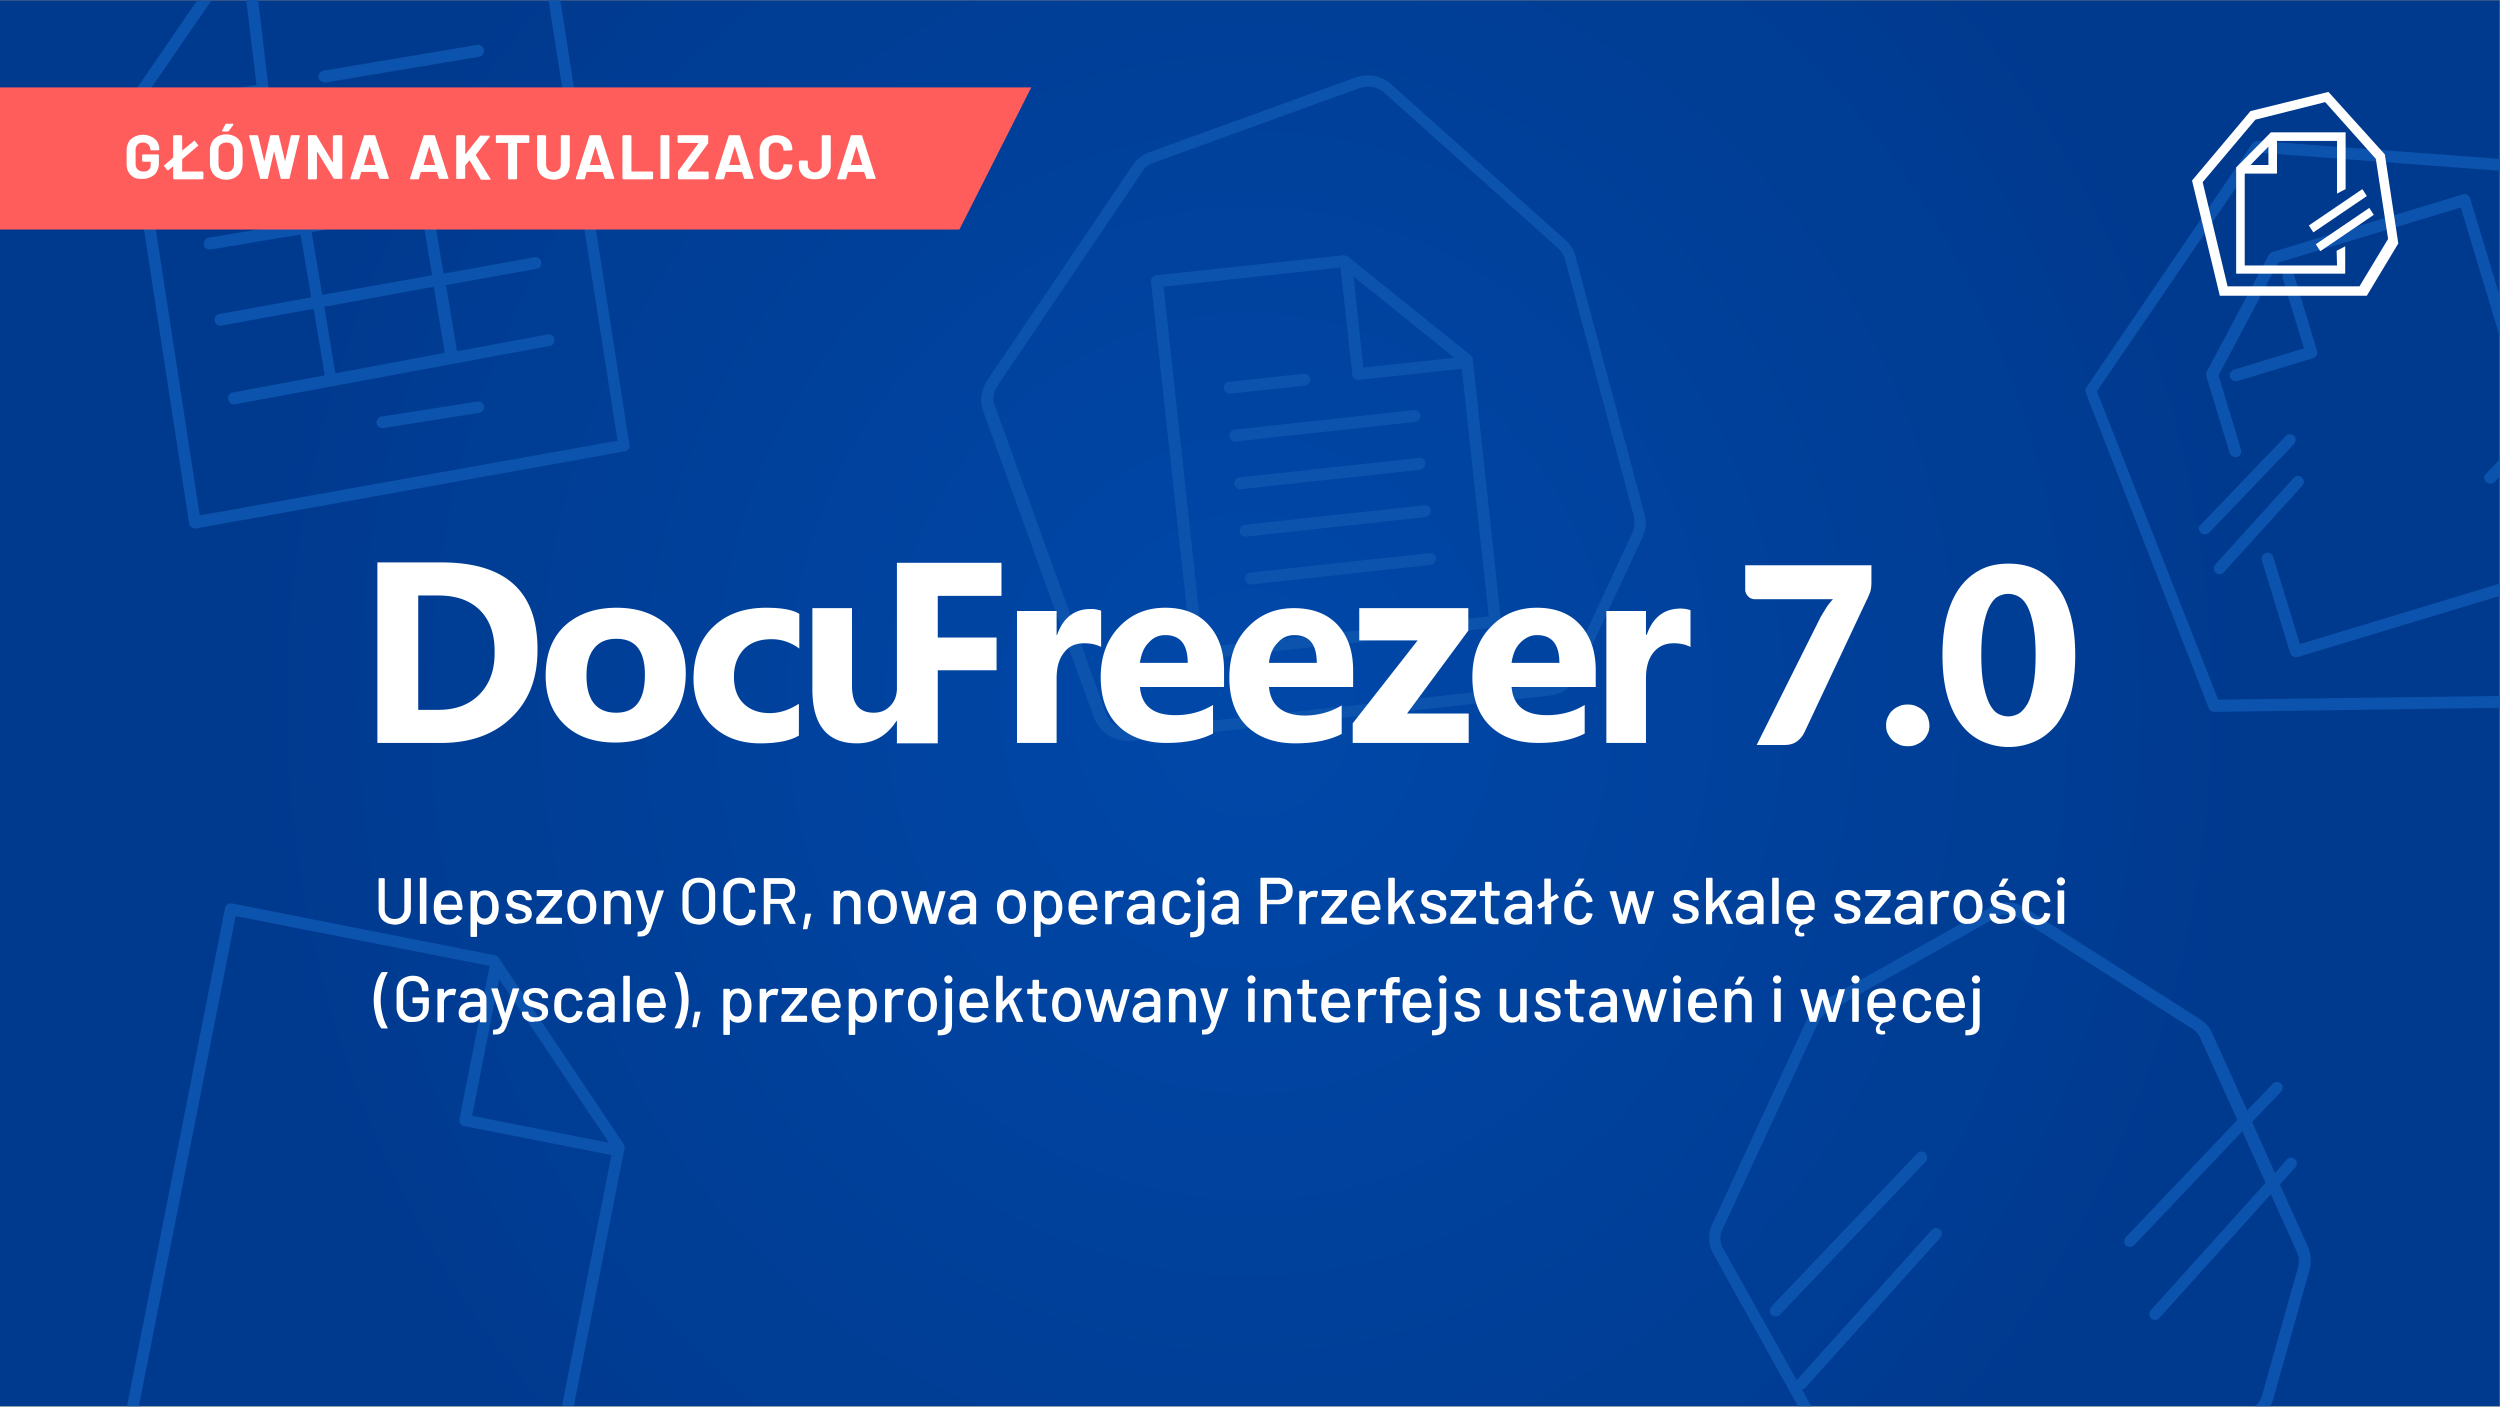 <svg xmlns="http://www.w3.org/2000/svg" viewBox="0 447.7 612.1 344.4" xmlns:v="https://vecta.io/nano"><rect x="0" y="447.7" width="612.1" height="344.4" fill="#808080" stroke="none"/><radialGradient id="A" cx="640.033" cy="336.316" r="511.221" gradientTransform="matrix(0.478 0 0 0.512 0 447.706)" gradientUnits="userSpaceOnUse"><stop offset="0" stop-color="#0048a9"/><stop offset="1" stop-color="#003a8f"/></radialGradient><path fill="url(#A)" d="M0 792V447.8h612V792"/><path d="M469.4 730.1l-35.7 37.5c-.5.6-.5 1.5 0 2 .3.3.6.4 1 .4s.8-.1 1.1-.4l35.7-37.5c.5-.6.5-1.5 0-2-.6-.6-1.6-.6-2.1 0zm91.3-122.6c.1.4.4.7.7.9.2.1.4.2.7.2h.4l49.5-15v-3l-48.9 14.8-6.5-21.3c-.2-.8-1.1-1.2-1.8-1-.8.2-1.2 1.1-1 1.8l6.9 22.6zm-19.9 13.6c.2.5.8.9 1.3.9h0l69.9-1v-2.9l-68.9.9-29.7-75.5 39.9-58.4 58.8 4.4v-2.9l-59.3-4.4c-.5 0-1 .2-1.3.6l-40.7 59.8c-.3.4-.3.9-.1 1.3l30.1 77.2zm71.2-101l-7.2-23.8c-.1-.4-.4-.7-.7-.9s-.7-.2-1.1-.1l-46.6 14.1c-.4.1-.7.4-.9.7l-15.2 28.6c-.2.3-.2.7-.1 1.1l5.7 18.8c.2.6.8 1 1.4 1h.4c.8-.2 1.2-1.1 1-1.8l-5.5-18.2 14.6-27.6 44.7-13.5L612 530v-9.9h0zM546 540c.2.6.8 1 1.4 1h.4l18.5-5.6c.4-.1.7-.4.9-.7s.2-.7.1-1.1l-5.6-18.5c-.2-.8-1.1-1.2-1.8-1-.8.2-1.2 1.1-1 1.8l5.2 17.1-17.1 5.2c-.8.3-1.3 1-1 1.8zm62.7 25.7c.3.3.6.4 1 .4s.8-.1 1.1-.4l1.2-1.3v-4.2l-3.3 3.5a1.34 1.34 0 0 0 0 2zM122.1 682.2c-.2-.3-.5-.5-.9-.6l-64.4-12.7c-.8-.1-1.5.3-1.7 1.1l-24 122H34l15-75.8 8.7-44.2 62.2 12.2-7.4 37.5a1.39 1.39 0 0 0 .2 1.1c.2.3.5.5.9.6l36.1 7.1-12.1 61.4h2.9l12.4-63a1.39 1.39 0 0 0-.2-1.1l-30.6-45.6zm-6.5 38.7l6.6-33.5 26.9 40.1-33.5-6.6zm423.2-142.8c.3.3.6.4 1 .4s.8-.1 1.1-.4l20.8-21.7c.5-.6.5-1.5 0-2s-1.5-.5-2 0l-20.8 21.7c-.8.5-.7 1.4-.1 2zm4.6 10.2c.4 0 .8-.1 1.1-.5l19.2-21.2c.5-.6.5-1.5-.1-2s-1.5-.5-2 .1l-19.2 21.2c-.5.6-.5 1.5.1 2 .3.3.6.4.9.4zM440.2 792h3.3l-2.3-4.1c.3 0 .6-.2.8-.4l33.1-36.8c.5-.6.5-1.5-.1-2s-1.5-.5-2 .1l-33.1 36.8-18-32.2c-.8-1.4-.9-3.2-.2-4.6l23.6-51c.5-1 1.2-1.8 2.2-2.3l41.3-23.2c1.6-.9 3.7-.9 5.3.1l42.7 27.2a5.1 5.1 0 0 1 1.9 2.2l9.1 20.1-27.3 28.7c-.5.6-.5 1.5 0 2s1.5.5 2 0l26.5-27.9 5.7 12.6-28.1 31.2c-.5.6-.5 1.5.1 2s1.5.5 2-.1l27.3-30.3 6.4 14.2c.5 1.1.6 2.3.3 3.5l-8.9 31.7c-.3 1-.9 1.9-1.7 2.5h3.7c.3-.6.6-1.1.8-1.8l8.9-31.7c.5-1.8.3-3.7-.4-5.5l-6.9-15.3 3.8-4.2c.5-.6.5-1.5-.1-2s-1.5-.5-2 .1l-2.9 3.3-5.6-12.5 7.1-7.4c.5-.6.5-1.5 0-2s-1.5-.5-2 0l-6.3 6.6-8.6-19c-.6-1.4-1.7-2.6-3-3.4l-42.9-27.3a7.81 7.81 0 0 0-8.2-.2l-41.4 23.2c-1.5.8-2.6 2.1-3.3 3.6l-23.6 51c-1.1 2.3-1 5 .3 7.2l20.7 37.3zm-370-307l-22 3.7c-.8.1-1.3.9-1.2 1.7s.9 1.3 1.7 1.2l22-3.7 2.4 14.3-22 3.7c-.8.1-1.3.9-1.2 1.7s.9 1.3 1.7 1.2l22-3.7 2.6 15.4-22.5 4.1c-.8.1-1.3.9-1.1 1.7.1.8.9 1.3 1.7 1.1l22.5-4.1 2.7 16.2v.1L57 543.8c-.8.1-1.3.9-1.1 1.7.1.7.7 1.2 1.4 1.2h.2l77.1-14.3c.8-.1 1.3-.9 1.1-1.7-.1-.8-.9-1.3-1.7-1.1l-22.1 4.1-2.7-16.2 22.2-4c.8-.1 1.3-.9 1.1-1.7-.1-.8-.9-1.3-1.7-1.1l-22.2 4-2.5-15 22.2-3.7c.8-.1 1.3-.9 1.2-1.7s-.9-1.3-1.7-1.2l-22.2 3.7-2.4-14.3 20.2-3.3 2.1-.3c.8-.1 1.3-.9 1.2-1.6-.1-.8-.9-1.3-1.6-1.2l-22.3 3.7-.1-.5c-.1-.8-.9-1.3-1.7-1.2s-1.3.9-1.2 1.7l.1.5-26.9 4.5-.1-.5c-.1-.8-.9-1.3-1.7-1.2s-1.3.9-1.2 1.7l.2.2zm36 32.9l2.7 16.2-26.8 5h0l-2.7-16.3 26.8-4.9zm-2.9-17.8l2.5 15-26.9 4.8-2.6-15.4 27-4.4zm-2.9-17.2l2.4 14.3-26.9 4.5-2.4-14.3 26.9-4.5zm16.5 63.1l-23.5 3.7c-.8.1-1.3.9-1.2 1.6s.7 1.2 1.4 1.2h.2l23.5-3.7c.8-.1 1.3-.9 1.2-1.6-.1-.8-.8-1.3-1.6-1.2zm-37.4-78.1h.2l37.6-6.3c.8-.1 1.3-.9 1.2-1.7s-.9-1.3-1.7-1.2L79.2 465c-.8.1-1.3.9-1.2 1.7.2.7.8 1.2 1.5 1.2zm188.3 155.4c1.3 3.5 4.6 5.8 8.3 5.8h1L379.4 618c3.1-.3 5.7-2.2 7-5l15.7-33.6c.9-1.9 1.1-4 .5-6l-16.8-62.7c-.4-1.7-1.3-3.2-2.6-4.3l-42.5-38c-2.4-2.2-5.8-2.8-8.9-1.7l-50.2 18.2c-1.8.6-3.3 1.8-4.3 3.3l-35.5 52.5c-1.6 2.3-2 5.3-1 7.9l27 74.7zm-23.6-81.1l35.5-52.5c.7-1.1 1.7-1.8 2.9-2.2l50.2-18.2c.7-.2 1.3-.4 2.1-.4 1.4 0 2.9.5 4 1.5l42.5 38c.9.8 1.5 1.8 1.8 2.9L400 574c.4 1.3.2 2.8-.3 4.1L384 611.8h0c-.9 1.9-2.7 3.2-4.7 3.4L277 626.3c-2.7.3-5.3-1.3-6.2-3.9l-27-74.8c-.9-1.8-.7-3.8.4-5.4zM46.3 575.8c0 .4.3.7.6 1 .2.2.5.3.8.3h.2L153 558.2c.8-.1 1.3-.9 1.1-1.6l-16.9-108.8h-2.9l16.9 107.8-102.3 18.3-15.3-99.7 18.1-26.3h-3.5l-17.3 25.2a1.39 1.39 0 0 0-.2 1.1l15.6 101.6zm303.8 7.3l-44 4.8c-.8.1-1.3.8-1.3 1.6.1.7.7 1.3 1.4 1.3h.1l44-4.8c.8-.1 1.3-.8 1.3-1.6s-.8-1.4-1.5-1.3zM37.2 472.8c-.8.1-1.3.9-1.2 1.7.1.7.7 1.2 1.4 1.2h.2l27-4.5c.8-.1 1.3-.8 1.2-1.6l-2.6-21.9h-2.9l2.5 20.8-25.6 4.3zm310.3 87l-44 4.8c-.8.1-1.3.8-1.3 1.6.1.7.7 1.3 1.4 1.3h.1l44-4.8c.8-.1 1.3-.8 1.3-1.6s-.7-1.4-1.5-1.3zm1.3 11.6l-44 4.8c-.8.1-1.3.8-1.3 1.6.1.7.7 1.3 1.4 1.3h.1l44-4.8c.8-.1 1.3-.8 1.3-1.6s-.7-1.3-1.5-1.3zm-57 36.5c.1.7.7 1.3 1.4 1.3h.1l72.9-7.9c.8-.1 1.3-.8 1.3-1.6l-6.9-64c0-.4-.2-.7-.5-1L330 510.5c-.3-.2-.7-.3-1.1-.3l-45.8 4.9c-.4 0-.7.2-1 .5-.2.3-.3.7-.3 1.1l10 91.2zm64.3-72.6l-22.3 2.4-2.4-22.3 24.7 19.9zm-27.9-22.1l2.9 26.2c0 .4.2.7.5 1 .3.2.7.3 1.1.3l25.2-2.7 6.6 60.6-70 7.6-3.2-29.5-6.4-58.8 43.3-4.7zM301 554.5c.1.7.7 1.3 1.4 1.3h.1l44-4.8c.8-.1 1.3-.8 1.3-1.6-.1-.8-.8-1.3-1.6-1.3l-44 4.8a1.46 1.46 0 0 0-1.2 1.6zm.1-10.4h.1l18.3-2c.8-.1 1.3-.8 1.3-1.6-.1-.8-.8-1.3-1.6-1.3l-18.3 2c-.8.1-1.3.8-1.3 1.6.2.7.8 1.3 1.5 1.3z" fill="#0c53ad"/><g fill="#fff"><path d="M458.2 586.2v3.9c0 1.2-.1 2.1-.4 2.8s-.5 1.3-.8 1.8L441.8 627c-.4.8-1 1.6-1.8 2.2s-1.8.9-3.1.9h-6.8l15.7-31.4 1.4-2.3c.5-.7 1-1.4 1.6-2h-19.3c-.3 0-.5-.1-.8-.2s-.5-.3-.7-.5-.3-.4-.5-.7c-.1-.3-.2-.5-.2-.8v-6.1h30.9zm3.6 39.1c0-.7.1-1.4.4-2s.6-1.2 1.1-1.6c.5-.5 1-.8 1.7-1.1.6-.3 1.3-.4 2.1-.4.7 0 1.4.1 2.1.4.6.3 1.2.6 1.7 1.1s.9 1 1.1 1.6.4 1.3.4 2-.1 1.4-.4 2-.6 1.2-1.1 1.6c-.5.5-1 .8-1.7 1.1-.6.3-1.3.4-2.1.4s-1.5-.1-2.1-.4-1.2-.6-1.7-1.1-.8-1-1.1-1.6-.4-1.2-.4-2zm46.3-17.2c0 3.8-.4 7.2-1.2 10s-2 5.1-3.4 7c-1.5 1.8-3.2 3.2-5.2 4.1s-4.2 1.4-6.5 1.4-4.5-.5-6.5-1.4-3.7-2.3-5.1-4.1-2.6-4.2-3.4-7-1.2-6.1-1.2-10c0-3.8.4-7.2 1.2-10s1.9-5.1 3.4-7a14.25 14.25 0 0 1 5.1-4.1c1.9-.9 4.1-1.3 6.5-1.3s4.5.4 6.5 1.3 3.7 2.3 5.2 4.1 2.6 4.2 3.4 7 1.2 6.2 1.2 10zm-9.7 0c0-3-.2-5.5-.6-7.5s-.9-3.5-1.5-4.6-1.4-1.9-2.2-2.3-1.6-.6-2.4-.6-1.6.2-2.4.6-1.5 1.2-2.1 2.3-1.1 2.6-1.5 4.6-.6 4.4-.6 7.5.2 5.5.6 7.5c.4 1.9.9 3.5 1.5 4.6s1.3 1.9 2.1 2.3 1.6.6 2.4.6 1.6-.2 2.4-.6 1.5-1.2 2.2-2.3 1.1-2.6 1.5-4.6c.4-1.9.6-4.4.6-7.5zM94.6 673.6c-.6-.3-1.1-.7-1.4-1.3s-.5-1.2-.5-1.9v-7.5c0-.1.1-.2.2-.2H94c.1 0 .2.1.2.2v7.5c0 .7.2 1.3.7 1.7.4.4 1 .6 1.7.6s1.3-.2 1.7-.6.7-1 .7-1.7v-7.5c0-.1.1-.2.2-.2h1.2c.1 0 .2.1.2.2v7.5c0 .7-.2 1.4-.5 1.9s-.8 1-1.4 1.3a4.65 4.65 0 0 1-2.1.5c-.8-.1-1.5-.2-2-.5zm8.2.1v-10.9c0-.1.1-.2.2-.2h1.2c.1 0 .2.1.2.2v10.9c0 .1-.1.2-.2.2H103c-.1 0-.2 0-.2-.2zm10.4-3.4c0 .1-.1.2-.2.2h-5s-.1 0-.1.1c0 .4 0 .6.1.8.1.4.4.8.7 1 .4.2.8.4 1.4.4.8 0 1.4-.3 1.8-1 .1-.1.1-.1.2 0l.9.6c.1.1.1.1 0 .2-.3.5-.7.9-1.3 1.1-.5.3-1.2.4-1.9.4-.8 0-1.4-.2-2-.5-.5-.3-.9-.8-1.2-1.5-.3-.6-.4-1.4-.4-2.3 0-.8.1-1.4.2-1.8.2-.7.6-1.3 1.2-1.7s1.3-.6 2.1-.6c1.1 0 1.9.3 2.4.8s.9 1.3 1 2.4c.1.4.2.8.1 1.4zm-4.5-3c-.3.2-.5.5-.6.9-.1.2-.1.5-.1.9 0 0 0 .1.1.1h3.7s.1 0 .1-.1c0-.4-.1-.6-.1-.8-.1-.4-.3-.7-.6-1s-.7-.4-1.2-.4c-.6.1-1 .2-1.3.4zm13.4 2.6c0 .7-.1 1.4-.3 1.9-.2.7-.6 1.3-1.1 1.7s-1.2.6-2 .6c-.4 0-.7-.1-1-.2s-.6-.3-.8-.6h-.1c-.1 0 0 0 0 0v3.6c0 .1-.1.2-.2.2h-1.2c-.1 0-.2-.1-.2-.2V666c0-.1.1-.2.2-.2h1.2c.1 0 .2.1.2.2v.5h.1c.2-.3.5-.5.8-.6s.7-.2 1-.2c.8 0 1.4.2 1.9.6s.9.9 1.1 1.6c.3.5.4 1.2.4 2zm-1.6-.1c0-.8-.1-1.5-.4-2-.3-.6-.8-.9-1.5-.9-.6 0-1.1.3-1.4.9-.3.5-.4 1.1-.4 2s.1 1.6.4 2c.3.5.8.8 1.4.8s1.1-.3 1.4-.8c.4-.4.5-1.1.5-2zm4.8 3.9c-.5-.2-.9-.5-1.1-.8s-.4-.7-.4-1.1v-.2c0-.1.1-.2.2-.2h1.2c.1 0 .2.1.2.2v.1c0 .3.2.6.5.8s.7.3 1.2.3.9-.1 1.2-.3.4-.5.4-.8-.1-.5-.4-.7-.7-.3-1.3-.5-1.1-.3-1.5-.5-.8-.4-1-.8-.4-.7-.4-1.3c0-.7.3-1.3.8-1.7.6-.4 1.3-.6 2.2-.6.6 0 1.2.1 1.6.3a4.44 4.44 0 0 1 1.1.8c.3.4.4.7.4 1.2h0c0 .1-.1.2-.2.2h-1.1c-.1 0-.2-.1-.2-.2h0c0-.3-.2-.6-.5-.8s-.7-.3-1.2-.3-.9.1-1.1.3c-.3.2-.4.4-.4.7s.1.5.4.7.7.3 1.4.5c.6.2 1.1.3 1.5.5s.8.4 1 .7.4.7.4 1.3c0 .7-.3 1.3-.9 1.7s-1.3.6-2.3.6c-.7.2-1.2.1-1.7-.1z"/><use href="#C"/><use href="#D"/><use href="#E"/><use href="#F"/><path d="M169 673.6a3.16 3.16 0 0 1-1.4-1.4c-.3-.6-.5-1.3-.5-2v-3.8c0-.8.2-1.4.5-2s.8-1 1.4-1.3a4.65 4.65 0 0 1 4.2 0c.6.3 1.1.8 1.4 1.3.3.6.5 1.2.5 2v3.8c0 .8-.2 1.4-.5 2s-.8 1-1.4 1.4a4.65 4.65 0 0 1-2.1.5c-.8-.1-1.5-.2-2.1-.5zm3.9-1.6c.4-.4.7-1 .7-1.8v-3.9c0-.7-.2-1.3-.7-1.8-.4-.5-1-.7-1.8-.7-.7 0-1.3.2-1.8.7-.4.5-.7 1.1-.7 1.8v3.9c0 .7.2 1.3.7 1.8.4.4 1 .7 1.8.7.7 0 1.3-.2 1.8-.7zm6.1 1.6c-.6-.3-1.1-.7-1.4-1.3s-.5-1.2-.5-1.9v-4.1c0-.7.2-1.4.5-1.9s.8-1 1.4-1.3 1.3-.5 2-.5 1.4.1 2 .4 1 .7 1.4 1.2c.3.5.5 1.2.5 1.9h0v.1h-.1l-1.2.1c-.1 0-.2 0-.2-.1h0c0-.7-.2-1.2-.6-1.6s-1-.6-1.7-.6-1.3.2-1.7.6-.6 1-.6 1.6v4.3c0 .7.2 1.2.6 1.6s1 .6 1.7.6 1.3-.2 1.7-.6.6-1 .6-1.6h0c0-.1.1-.1.2-.1l1.2.1c.1 0 .2.1.2.2 0 .7-.2 1.3-.5 1.9-.3.5-.8 1-1.4 1.3s-1.3.4-2 .4-1.5-.4-2.1-.7zm14.3.2l-2.2-4.8h-.1-2.3s-.1 0-.1.1v4.7c0 .1-.1.2-.2.2h-1.2c-.1 0-.2-.1-.2-.2v-10.9c0-.1.1-.2.2-.2h4.3c.6 0 1.2.1 1.7.4s.9.6 1.1 1.1c.3.5.4 1 .4 1.7s-.2 1.4-.6 1.9-.9.9-1.6 1c0 0-.1 0 0 .1l2.3 4.8v.1c0 .1 0 .1-.1.1h-1.3l-.1-.1zm-4.6-9.7v3.6s0 .1.1.1h2.7c.6 0 1-.2 1.4-.5s.5-.8.5-1.3c0-.6-.2-1-.5-1.4-.3-.3-.8-.5-1.4-.5h-2.8c0-.1 0 0 0 0z"/><use href="#G"/><use href="#E" x="56.2"/><use href="#H"/><path d="M222.9 673.8l-2.3-7.8h0c0-.1.1-.1.2-.1h1.2c.1 0 .2 0 .2.1l1.5 5.8 1.6-5.8c0-.1.1-.1.2-.1h1.1c.1 0 .2 0 .2.1l1.6 5.8 1.6-5.8c0-.1.1-.1.2-.1h1.2.1v.1l-2.3 7.8c0 .1-.1.1-.2.1h-1.2c-.1 0-.1 0-.2-.1l-1.6-5.4-1.5 5.4c0 .1-.1.1-.2.1H223s-.1 0-.1-.1zm14.6-7.8c.5.2.9.5 1.1 1 .3.4.4.9.4 1.4v5.4c0 .1-.1.2-.2.2h-1.2c-.1 0-.2-.1-.2-.2v-.6c0-.1 0-.1-.1 0-.3.3-.6.5-1 .7s-.8.2-1.3.2c-.8 0-1.4-.2-2-.6-.5-.4-.8-1-.8-1.8s.3-1.5.9-2 1.4-.7 2.4-.7h1.8s.1 0 .1-.1v-.4c0-.5-.1-.8-.4-1.1s-.7-.4-1.2-.4c-.4 0-.8.1-1.1.3s-.5.4-.5.7c0 .1-.1.2-.2.1l-1.3-.2c-.1 0-.2-.1-.1-.1.1-.6.4-1.1 1-1.5s1.3-.6 2.2-.6c.7-.1 1.3 0 1.7.3zm-.6 6.3c.4-.3.6-.7.6-1.1v-.9s0-.1-.1-.1H236c-.6 0-1.1.1-1.5.4a1.1 1.1 0 0 0-.6 1c0 .4.1.7.4.9s.7.3 1.1.3c.6-.1 1.1-.2 1.5-.5z"/><use href="#H" x="31.6"/><path d="M260.1 669.9c0 .7-.1 1.4-.3 1.9-.2.7-.6 1.3-1.1 1.7s-1.2.6-2 .6c-.4 0-.7-.1-1-.2s-.6-.3-.8-.6h-.1c-.1 0 0 0 0 0v3.6c0 .1-.1.2-.2.2h-1.2c-.1 0-.2-.1-.2-.2V666c0-.1.1-.2.2-.2h1.2c.1 0 .2.1.2.2v.5h.1c.2-.3.5-.5.8-.6s.7-.2 1-.2c.8 0 1.4.2 1.9.6s.9.9 1.1 1.6c.3.5.4 1.2.4 2zm-1.5-.1c0-.8-.1-1.5-.4-2-.3-.6-.8-.9-1.5-.9-.6 0-1.1.3-1.4.9-.3.5-.4 1.1-.4 2s.1 1.6.4 2c.3.5.8.8 1.4.8s1.1-.3 1.4-.8c.3-.4.5-1.1.5-2z"/><use href="#I"/><use href="#J"/><use href="#K"/><use href="#L"/><use href="#M"/><path d="M301.8 666c.5.2.9.5 1.1 1 .3.4.4.9.4 1.4v5.4c0 .1-.1.2-.2.2H302c-.1 0-.2-.1-.2-.2v-.6c0-.1 0-.1-.1 0-.3.3-.6.5-1 .7s-.8.2-1.3.2c-.8 0-1.4-.2-2-.6-.5-.4-.8-1-.8-1.8s.3-1.5.9-2 1.4-.7 2.4-.7h1.8s.1 0 .1-.1v-.4c0-.5-.1-.8-.4-1.1s-.7-.4-1.2-.4c-.4 0-.8.1-1.1.3s-.5.4-.5.7c0 .1-.1.2-.2.1l-1.3-.2c-.1 0-.2-.1-.1-.1.1-.6.4-1.1 1-1.5s1.3-.6 2.2-.6a2.22 2.22 0 0 1 1.6.3zm-.6 6.3c.4-.3.6-.7.6-1.1v-.9s0-.1-.1-.1h-1.5c-.6 0-1.1.1-1.5.4a1.1 1.1 0 0 0-.6 1c0 .4.1.7.4.9s.7.3 1.1.3c.7-.1 1.2-.2 1.6-.5zm13.7-9.2c.5.3.9.7 1.2 1.1.3.5.4 1.1.4 1.7s-.1 1.2-.4 1.7-.7.9-1.2 1.1c-.5.3-1.1.4-1.8.4h-2.8s-.1 0-.1.1v4.5c0 .1-.1.2-.2.2h-1.2c-.1 0-.2-.1-.2-.2v-10.9c0-.1.1-.2.2-.2h4.3c.7.1 1.3.2 1.8.5zm-.5 4.3c.4-.4.5-.8.5-1.4s-.2-1.1-.5-1.4-.8-.5-1.4-.5h-2.7s-.1 0-.1.1v3.7s0 .1.1.1h2.7c.6-.1 1-.3 1.4-.6z"/><use href="#J" x="47.5"/><use href="#C" x="192.2"/><use href="#I" x="69.3"/><path d="M339.9 673.7v-10.9c0-.1.1-.2.2-.2h1.2c.1 0 .2.1.2.2v6.2l3-3.2c0-.1.1-.1.2-.1h1.4c.1 0 .1 0 .1.1v.1l-2.1 2.4v.1l2.4 5.3v.1c0 .1 0 .1-.1.1h-1.3c-.1 0-.1 0-.2-.1l-1.9-4.4c0-.1 0-.1-.1 0l-1.5 1.7v.1 2.6c0 .1-.1.2-.2.2H340c0-.1-.1-.1-.1-.3zm9.3 0c-.5-.2-.9-.5-1.1-.8s-.4-.7-.4-1.1v-.2c0-.1.1-.2.2-.2h1.2c.1 0 .2.1.2.2v.1c0 .3.2.6.5.8s.7.3 1.2.3.9-.1 1.2-.3.4-.5.4-.8-.1-.5-.4-.7-.7-.3-1.3-.5-1.1-.3-1.5-.5-.8-.4-1-.8c-.3-.3-.4-.7-.4-1.3 0-.7.3-1.3.8-1.7.6-.4 1.3-.6 2.2-.6.6 0 1.2.1 1.6.3a4.44 4.44 0 0 1 1.1.8c.3.4.4.7.4 1.2h0c0 .1-.1.2-.2.2h-1.1c-.1 0-.2-.1-.2-.2h0c0-.3-.2-.6-.5-.8s-.7-.3-1.2-.3-.9.1-1.1.3c-.3.2-.4.4-.4.7s.1.5.4.7.7.3 1.4.5c.6.2 1.1.3 1.5.5s.8.4 1 .7.4.7.4 1.3c0 .7-.3 1.3-.9 1.7s-1.3.6-2.3.6c-.7.2-1.3.1-1.7-.1z"/><use href="#N"/><use href="#O"/><path d="M373.6 666c.5.2.9.5 1.1 1 .3.4.4.9.4 1.4v5.4c0 .1-.1.2-.2.2h-1.2c-.1 0-.2-.1-.2-.2v-.6c0-.1 0-.1-.1 0-.3.3-.6.5-1 .7s-.8.2-1.3.2c-.8 0-1.4-.2-2-.6-.5-.4-.8-1-.8-1.8s.3-1.5.9-2 1.4-.7 2.4-.7h1.8s.1 0 .1-.1v-.4c0-.5-.1-.8-.4-1.1s-.7-.4-1.2-.4c-.4 0-.8.1-1.1.3s-.5.4-.5.7c0 .1-.1.2-.2.1l-1.3-.2c-.1 0-.2-.1-.1-.1.1-.6.4-1.1 1-1.5s1.3-.6 2.2-.6c.6-.1 1.2 0 1.7.3zm-.7 6.3c.4-.3.6-.7.6-1.1v-.9s0-.1-.1-.1H372c-.6 0-1.1.1-1.5.4a1.1 1.1 0 0 0-.6 1c0 .4.1.7.4.9s.7.3 1.1.3c.6-.1 1.1-.2 1.5-.5zm8.8-4.9c0 .1 0 .1-.1.1l-1.8 1.1v.1 5.1c0 .1-.1.2-.2.2h-1.2c-.1 0-.2-.1-.2-.2v-4.2h-.1l-1.1.6h-.1c-.1 0-.1 0-.1-.1l-.4-.7v-.1c0-.1 0-.1.1-.1l1.6-.9v-.1-5.2c0-.1.1-.2.2-.2h1.2c.1 0 .2.1.2.2v4.3h.1l1.2-.7h.1c.1 0 .1 0 .1.1l.5.7c0-.1 0-.1 0 0zm2.7 6c-.6-.4-1-1-1.2-1.7-.2-.5-.2-1.1-.2-1.9 0-.7.1-1.4.2-1.9.2-.7.6-1.2 1.2-1.6s1.3-.6 2.1-.6 1.5.2 2.1.6 1 .9 1.2 1.5a.9.9 0 0 1 .1.5c0 .1 0 .1-.1.2l-1.2.2h0c-.1 0-.1 0-.2-.1v-.3c-.1-.4-.3-.7-.6-.9s-.7-.4-1.2-.4-.8.1-1.2.4c-.3.2-.5.6-.6 1s-.1.9-.1 1.5 0 1.1.1 1.5.3.8.6 1 .7.4 1.2.4.9-.1 1.2-.4c.3-.2.5-.6.6-1v-.1c0-.1.1-.1.2-.1l1.2.2c.1 0 .1.1.1.1v.1c0 .1 0 .2-.1.4-.2.7-.6 1.2-1.2 1.6s-1.3.6-2.1.6c-.9-.2-1.6-.4-2.1-.8zm1.2-8.7v-.1l.9-1.7c0-.1.1-.1.2-.1h1.1c.1 0 .1 0 .1.1v.1l-1.1 1.7c-.1.1-.1.1-.2.1h-.8c-.1-.1-.2-.1-.2-.1z"/><use href="#P"/><use href="#Q"/><path d="M417.7 673.7v-10.9c0-.1.1-.2.2-.2h1.2c.1 0 .2.1.2.2v6.2l3-3.2c0-.1.1-.1.2-.1h1.4c.1 0 .1 0 .1.1v.1l-2.1 2.4v.1l2.4 5.3v.1c0 .1 0 .1-.1.1h-1.3c-.1 0-.1 0-.2-.1l-1.9-4.4c0-.1 0-.1-.1 0l-1.5 1.7v.1 2.6c0 .1-.1.2-.2.2h-1.2c-.1-.1-.1-.1-.1-.3zm12.6-7.7c.5.2.9.5 1.1 1 .3.4.4.9.4 1.4v5.4c0 .1-.1.2-.2.2h-1.2c-.1 0-.2-.1-.2-.2v-.6c0-.1 0-.1-.1 0-.3.3-.6.5-1 .7s-.8.2-1.3.2c-.8 0-1.4-.2-2-.6-.5-.4-.8-1-.8-1.8s.3-1.5.9-2 1.4-.7 2.4-.7h1.8s.1 0 .1-.1v-.4c0-.5-.1-.8-.4-1.1s-.7-.4-1.2-.4c-.4 0-.8.1-1.1.3s-.5.4-.5.7c0 .1-.1.2-.2.1l-1.3-.2c-.1 0-.2-.1-.1-.1.1-.6.4-1.1 1-1.5s1.3-.6 2.2-.6c.7-.1 1.2 0 1.7.3zm-.6 6.3c.4-.3.6-.7.6-1.1v-.9s0-.1-.1-.1h-1.5c-.6 0-1.1.1-1.5.4a1.1 1.1 0 0 0-.6 1c0 .4.1.7.4.9s.7.3 1.1.3c.7-.1 1.2-.2 1.6-.5z"/><use href="#R"/><path d="M444.3 670.3c0 .1-.1.2-.2.2H439s-.1 0-.1.1c0 .4 0 .6.1.8.1.4.4.8.7 1 .4.2.8.4 1.4.4.8 0 1.4-.3 1.8-1 .1-.1.1-.1.2 0l.9.6c.1.1.1.1 0 .2-.3.4-.6.8-1.1 1-.4.3-.9.4-1.5.5h-.1c-.6.4-.9.9-.9 1.3 0 .2.1.4.2.5s.3.2.5.2h.4.1c.1 0 .1 0 .1.1l.1.5h0c0 .1 0 .1-.1.2-.3.1-.5.1-.8.1s-.6-.1-.9-.2-.4-.4-.5-.8v-.4c0-.5.3-1 .8-1.5.1 0 0-.1 0-.1-1.2-.2-2-.8-2.5-1.9-.3-.6-.4-1.4-.4-2.3 0-.8.1-1.4.2-1.8.2-.7.6-1.3 1.2-1.7s1.3-.6 2.1-.6c1.1 0 1.9.3 2.4.8s.9 1.3 1 2.4v1.4zm-4.6-3c-.3.2-.5.5-.6.9-.1.2-.1.5-.1.9 0 0 0 .1.1.1h3.7s.1 0 .1-.1c0-.4-.1-.6-.1-.8-.1-.4-.3-.7-.6-1s-.7-.4-1.2-.4c-.6.1-1 .2-1.3.4z"/><use href="#Q" x="39.6"/><path d="M456.6 673.7v-1.1c0-.1 0-.1.1-.2l4.2-5.2v-.1c0-.1 0 0 0 0h-4c-.1 0-.2-.1-.2-.2v-1.1c0-.1.1-.2.2-.2h5.8c.1 0 .2.1.2.2v1.1c0 .1 0 .1-.1.2l-4.3 5.2v.1h4.2c.1 0 .2.1.2.2v1.1c0 .1-.1.2-.2.2h-5.9c-.1 0-.2 0-.2-.2z"/><use href="#K" x="188"/><path d="M477.2 665.9c.1 0 .1.1.1.2l-.3 1.2c0 .1-.1.1-.2.1-.2-.1-.4-.1-.6-.1h-.2c-.5 0-.9.2-1.2.5s-.5.7-.5 1.3v4.7c0 .1-.1.2-.2.2h-1.2c-.1 0-.2-.1-.2-.2V666c0-.1.1-.2.2-.2h1.2c.1 0 .2.1.2.2v.8.1c.5-.7 1.1-1.1 2-1.1.4-.1.7 0 .9.1z"/><use href="#H" x="265.8"/><path d="M488.6 673.7c-.5-.2-.9-.5-1.1-.8s-.4-.7-.4-1.1v-.2c0-.1.1-.2.2-.2h1.2c.1 0 .2.1.2.2v.1c0 .3.2.6.5.8s.7.3 1.2.3.9-.1 1.2-.3.4-.5.4-.8-.1-.5-.4-.7-.7-.3-1.3-.5-1.1-.3-1.5-.5-.8-.4-1-.8-.4-.7-.4-1.3c0-.7.3-1.3.8-1.7.6-.4 1.3-.6 2.2-.6.6 0 1.2.1 1.6.3a4.44 4.44 0 0 1 1.1.8c.3.4.4.7.4 1.2h0c0 .1-.1.2-.2.2h-1.1c-.1 0-.2-.1-.2-.2h0c0-.3-.2-.6-.5-.8s-.7-.3-1.2-.3-.9.1-1.1.3c-.3.2-.4.4-.4.7s.1.5.4.7.7.3 1.4.5c.6.2 1.1.3 1.5.5s.8.4 1 .7c.3.3.4.7.4 1.3 0 .7-.3 1.3-.9 1.7s-1.3.6-2.3.6c-.6.2-1.2.1-1.7-.1zm.8-9v-.1l.9-1.7c0-.1.1-.1.2-.1h1.1c.1 0 .1 0 .1.1v.1l-1.1 1.7c-.1.1-.1.1-.2.1h-.8c-.1-.1-.1-.1-.2-.1zm7.1 8.7c-.6-.4-1-1-1.2-1.7-.2-.5-.2-1.1-.2-1.9 0-.7.1-1.4.2-1.9.2-.7.6-1.2 1.2-1.6s1.3-.6 2.1-.6 1.5.2 2.1.6 1 .9 1.2 1.5c.1.2.1.3.1.5 0 .1 0 .1-.1.2l-1.2.2h0c-.1 0-.1 0-.2-.1v-.3c-.1-.4-.3-.7-.6-.9s-.7-.4-1.2-.4-.8.1-1.2.4c-.3.2-.5.6-.6 1s-.1.9-.1 1.5 0 1.1.1 1.5.3.8.6 1 .7.4 1.2.4.9-.1 1.2-.4c.3-.2.5-.6.6-1v-.1c0-.1.1-.1.2-.1l1.2.2c.1 0 .1.1.1.1v.1c0 .1 0 .2-.1.4-.2.7-.6 1.2-1.2 1.6s-1.3.6-2.1.6c-.9-.2-1.5-.4-2.1-.8zm7.4-9.2c-.2-.2-.3-.4-.3-.7s.1-.5.3-.7.4-.3.7-.3.5.1.7.3.3.4.3.7-.1.5-.3.7-.4.3-.7.3-.5-.1-.7-.3zm-.1 9.5v-7.8c0-.1.1-.2.2-.2h1.2c.1 0 .2.1.2.2v7.8c0 .1-.1.2-.2.2H504c-.1 0-.2-.1-.2-.2zM93.3 699.4c-.6-.8-1-1.8-1.3-3s-.5-2.4-.5-3.8.2-2.7.5-3.8c.3-1.2.8-2.2 1.4-3 0-.1.1-.1.2-.1h1.2c.1 0 .1 0 .1.1v.1c-.5.8-.9 1.8-1.2 3s-.5 2.4-.5 3.7.2 2.5.5 3.7.7 2.1 1.2 3v.1c0 .1 0 .1-.1.1h-1.2c-.2 0-.3 0-.3-.1zm5.7-1.8c-.6-.3-1.1-.7-1.4-1.3s-.5-1.2-.5-1.9v-4.1c0-.7.2-1.4.5-1.9.3-.6.8-1 1.4-1.3s1.3-.5 2-.5 1.4.1 2 .4 1 .7 1.4 1.2c.3.5.5 1.1.5 1.8v.2c0 .1-.1.2-.2.2h-1.2c-.1 0-.2-.1-.2-.2v-.1c0-.6-.2-1.2-.6-1.6s-1-.6-1.7-.6-1.3.2-1.7.6-.6 1-.6 1.7v4.2a2.19 2.19 0 0 0 .7 1.7c.4.4 1 .6 1.8.6.7 0 1.3-.2 1.7-.6s.6-.9.6-1.5v-1.2s0-.1-.1-.1h-2.2c-.1 0-.2-.1-.2-.2v-1c0-.1.1-.2.2-.2h3.6c.1 0 .2.1.2.2v2c0 1.2-.3 2.2-1 2.8-.7.7-1.6 1-2.8 1-.9.1-1.6 0-2.2-.3z"/><use href="#S"/><path d="M117.6 690c.5.2.9.5 1.1 1 .3.4.4.9.4 1.4v5.4c0 .1-.1.2-.2.2h-1.2c-.1 0-.2-.1-.2-.2v-.6c0-.1 0-.1-.1 0-.3.3-.6.5-1 .7s-.8.2-1.3.2c-.8 0-1.4-.2-2-.6-.5-.4-.8-1-.8-1.8s.3-1.5.9-2 1.4-.7 2.4-.7h1.8s.1 0 .1-.1v-.4c0-.5-.1-.8-.4-1.1s-.7-.4-1.2-.4c-.4 0-.8.1-1.1.3s-.5.4-.5.7c0 .1-.1.2-.2.1l-1.3-.2c-.1 0-.2-.1-.1-.1.1-.6.4-1.1 1-1.5s1.3-.6 2.2-.6c.7-.1 1.2 0 1.7.3zm-.6 6.3c.4-.3.6-.7.6-1.1v-.9s0-.1-.1-.1H116c-.6 0-1.1.1-1.5.4a1.1 1.1 0 0 0-.6 1c0 .4.1.7.4.9s.7.3 1.1.3c.7-.1 1.1-.2 1.6-.5z"/><use href="#F" x="-35.4" y="24"/><path d="M129.3 697.7c-.5-.2-.9-.5-1.1-.8s-.4-.7-.4-1.1v-.2c0-.1.1-.2.2-.2h1.2c.1 0 .2.1.2.2v.1c0 .3.2.6.5.8s.7.3 1.2.3.9-.1 1.2-.3.4-.5.4-.8-.1-.5-.4-.7-.7-.3-1.3-.5-1.1-.3-1.5-.5-.8-.4-1-.8-.4-.7-.4-1.3c0-.7.3-1.3.8-1.7.6-.4 1.3-.6 2.2-.6.6 0 1.2.1 1.6.3a4.44 4.44 0 0 1 1.1.8c.3.4.4.7.4 1.2h0c0 .1-.1.2-.2.2h-1.1c-.1 0-.2-.1-.2-.2h0c0-.3-.2-.6-.5-.8s-.7-.3-1.2-.3-.9.1-1.1.3c-.3.2-.4.4-.4.7s.1.5.4.7.7.3 1.4.5c.6.2 1.1.3 1.5.5s.8.4 1 .7.4.7.4 1.3c0 .7-.3 1.3-.9 1.7s-1.3.6-2.3.6c-.6.2-1.2.1-1.7-.1zm7.8-.3c-.6-.4-1-1-1.2-1.7-.2-.5-.2-1.1-.2-1.9 0-.7.1-1.4.2-1.9.2-.7.6-1.2 1.2-1.6s1.3-.6 2.1-.6 1.5.2 2.1.6 1 .9 1.2 1.5a.9.9 0 0 1 .1.5c0 .1 0 .1-.1.2l-1.2.2h0c-.1 0-.1 0-.2-.1v-.3c-.1-.4-.3-.7-.6-.9s-.7-.4-1.2-.4-.8.1-1.2.4c-.3.2-.5.6-.6 1s-.1.9-.1 1.5 0 1.1.1 1.5.3.8.6 1 .7.4 1.2.4.9-.1 1.2-.4c.3-.2.5-.6.6-1v-.1c0-.1.1-.1.2-.1l1.2.2c.1 0 .1.1.1.1v.1c0 .1 0 .2-.1.4-.2.7-.6 1.2-1.2 1.6s-1.3.6-2.1.6c-.8-.2-1.5-.4-2.1-.8zM149 690c.5.2.9.5 1.1 1 .3.4.4.9.4 1.4v5.4c0 .1-.1.2-.2.2h-1.2c-.1 0-.2-.1-.2-.2v-.6c0-.1 0-.1-.1 0-.3.3-.6.5-1 .7s-.8.2-1.3.2c-.8 0-1.4-.2-2-.6-.5-.4-.8-1-.8-1.8s.3-1.5.9-2 1.4-.7 2.4-.7h1.8s.1 0 .1-.1v-.4c0-.5-.1-.8-.4-1.1s-.7-.4-1.2-.4c-.4 0-.8.1-1.1.3s-.5.4-.5.7c0 .1-.1.2-.2.1l-1.3-.2c-.1 0-.2-.1-.1-.1.1-.6.4-1.1 1-1.5s1.3-.6 2.2-.6c.7-.1 1.3 0 1.7.3zm-.6 6.3c.4-.3.6-.7.6-1.1v-.9s0-.1-.1-.1h-1.5c-.6 0-1.1.1-1.5.4a1.1 1.1 0 0 0-.6 1c0 .4.1.7.4.9s.7.3 1.1.3c.7-.1 1.2-.2 1.6-.5z"/><use href="#R" x="-281.3" y="24"/><use href="#T"/><path d="M166.7 685.8c.6.8 1 1.8 1.4 3 .3 1.2.5 2.4.5 3.8s-.2 2.6-.5 3.8-.8 2.2-1.4 3c0 .1-.1.1-.2.1h-1.2c-.1 0-.1 0-.1-.1v-.1c.5-.8.9-1.8 1.2-3s.5-2.4.5-3.7-.2-2.5-.5-3.7-.7-2.2-1.2-3v-.1c0-.1 0-.1.1-.1h1.2c.1 0 .2 0 .2.1z"/><use href="#G" x="-27.1" y="24"/><path d="M184 693.9c0 .7-.1 1.4-.3 1.9-.2.7-.6 1.3-1.1 1.7s-1.2.6-2 .6c-.4 0-.7-.1-1-.2s-.6-.3-.8-.6h-.1c-.1 0 0 0 0 0v3.6c0 .1-.1.2-.2.2h-1.2c-.1 0-.2-.1-.2-.2V690c0-.1.1-.2.2-.2h1.2c.1 0 .2.1.2.2v.5h.1c.2-.3.5-.5.8-.6s.7-.2 1-.2c.8 0 1.4.2 1.9.6s.9.9 1.1 1.6c.3.5.4 1.2.4 2zm-1.6-.1c0-.8-.1-1.5-.4-2-.3-.6-.8-.9-1.5-.9-.6 0-1.1.3-1.4.9-.3.5-.4 1.1-.4 2s.1 1.6.4 2c.3.5.8.8 1.4.8s1.1-.3 1.4-.8c.3-.4.5-1.1.5-2z"/><use href="#S" x="78.9"/><use href="#N" x="-163.8" y="24"/><use href="#T" x="42.8"/><path d="M214.7 693.9c0 .7-.1 1.4-.3 1.9-.2.7-.6 1.3-1.1 1.7s-1.2.6-2 .6c-.4 0-.7-.1-1-.2s-.6-.3-.8-.6h-.1c-.1 0 0 0 0 0v3.6c0 .1-.1.2-.2.2H208c-.1 0-.2-.1-.2-.2V690c0-.1.1-.2.2-.2h1.2c.1 0 .2.1.2.2v.5h.1c.2-.3.5-.5.8-.6s.7-.2 1-.2c.8 0 1.4.2 1.9.6s.9.9 1.1 1.6c.3.5.4 1.2.4 2zm-1.6-.1c0-.8-.1-1.5-.4-2-.3-.6-.8-.9-1.5-.9-.6 0-1.1.3-1.4.9-.3.5-.4 1.1-.4 2s.1 1.6.4 2c.3.5.8.8 1.4.8s1.1-.3 1.4-.8c.4-.4.5-1.1.5-2z"/><use href="#S" x="109.6"/><use href="#D" x="83.4" y="24"/><use href="#M" x="-61.8" y="24"/><use href="#I" x="-26.7" y="24"/><path d="M243.9 697.7v-10.9c0-.1.1-.2.2-.2h1.2c.1 0 .2.1.2.2v6.2l3-3.2c0-.1.1-.1.2-.1h1.4c.1 0 .1 0 .1.1v.1l-2.1 2.4v.1l2.4 5.3v.1c0 .1 0 .1-.1.1h-1.3c-.1 0-.1 0-.2-.1l-1.9-4.4c0-.1 0-.1-.1 0l-1.5 1.7v.1 2.6c0 .1-.1.2-.2.2H244c0-.1-.1-.1-.1-.3zM256 691h-1.7s-.1 0-.1.1v4.2c0 .4.1.8.3 1s.5.3.9.3h.5c.1 0 .2.1.2.2v1c0 .1-.1.2-.2.2h-.7c-.8 0-1.4-.1-1.8-.4s-.6-.8-.6-1.6v-4.8s0-.1-.1-.1h-1c-.1 0-.2-.1-.2-.2v-.9c0-.1.1-.2.2-.2h1s.1 0 .1-.1v-1.9c0-.1.1-.2.2-.2h1.2c.1 0 .2.1.2.2v1.9s0 .1.1.1h1.7c.1 0 .2.1.2.2v.9c-.3.1-.3.1-.4.1z"/><use href="#H" x="45.1" y="24"/><use href="#P" x="-128.4" y="24"/><path d="M282.6 690c.5.2.9.5 1.1 1 .3.4.4.9.4 1.4v5.4c0 .1-.1.2-.2.2h-1.2c-.1 0-.2-.1-.2-.2v-.6c0-.1 0-.1-.1 0-.3.3-.6.5-1 .7s-.8.2-1.3.2c-.8 0-1.4-.2-2-.6-.5-.4-.8-1-.8-1.8s.3-1.5.9-2 1.4-.7 2.4-.7h1.8s.1 0 .1-.1v-.4c0-.5-.1-.8-.4-1.1s-.7-.4-1.2-.4c-.4 0-.8.1-1.1.3s-.5.4-.5.7c0 .1-.1.2-.2.1l-1.3-.2c-.1 0-.2-.1-.1-.1.1-.6.4-1.1 1-1.5s1.3-.6 2.2-.6c.7-.1 1.3 0 1.7.3zm-.6 6.3c.4-.3.6-.7.6-1.1v-.9s0-.1-.1-.1H281c-.6 0-1.1.1-1.5.4a1.1 1.1 0 0 0-.6 1c0 .4.1.7.4.9s.7.3 1.1.3c.7-.1 1.2-.2 1.6-.5zm10-5.9c.5.5.8 1.2.8 2.1v5.3c0 .1-.1.2-.2.2h-1.2c-.1 0-.2-.1-.2-.2v-5c0-.5-.2-1-.5-1.3s-.7-.5-1.2-.5-.9.2-1.2.5-.5.8-.5 1.3v5c0 .1-.1.2-.2.2h-1.2c-.1 0-.2-.1-.2-.2V690c0-.1.1-.2.2-.2h1.2c.1 0 .2.1.2.2v.6c.5-.6 1.1-.9 2-.9s1.6.2 2.2.7zm2.3 10.7v-.2-.9c0-.1.1-.2.2-.2h0c.4 0 .8-.1 1-.2s.4-.3.6-.5c.2-.3.3-.7.5-1.2v-.1l-2.7-7.9v-.1c0-.1 0-.1.1-.1h1.3c.1 0 .2 0 .2.1l1.8 6 1.8-6c0-.1.1-.1.2-.1h1.3c.1 0 .2.1.1.2l-2.9 8.5c-.2.7-.5 1.3-.7 1.6-.2.4-.6.6-1 .8s-.9.2-1.7.2h-.1c.1.1 0 .1 0 .1z"/><use href="#U"/><path d="M315.3 690.4c.5.5.8 1.2.8 2.1v5.3c0 .1-.1.2-.2.2h-1.2c-.1 0-.2-.1-.2-.2v-5c0-.5-.2-1-.5-1.3s-.7-.5-1.2-.5-.9.2-1.2.5-.5.8-.5 1.3v5c0 .1-.1.2-.2.2h-1.2c-.1 0-.2-.1-.2-.2V690c0-.1.1-.2.2-.2h1.2c.1 0 .2.1.2.2v.6c.5-.6 1.1-.9 2-.9 1 0 1.7.2 2.2.7zm6.8.6h-1.7s-.1 0-.1.1v4.2c0 .4.1.8.3 1s.5.3.9.3h.5c.1 0 .2.1.2.2v1c0 .1-.1.2-.2.2h-.7c-.8 0-1.4-.1-1.8-.4s-.6-.8-.6-1.6v-4.8s0-.1-.1-.1h-1c-.1 0-.2-.1-.2-.2v-.9c0-.1.1-.2.2-.2h1s.1 0 .1-.1v-1.9c0-.1.1-.2.2-.2h1.2c.1 0 .2.1.2.2v1.9s0 .1.1.1h1.7c.1 0 .2.1.2.2v.9c-.2.1-.3.1-.4.1z"/><use href="#I" x="61.9" y="24"/><path d="M337 689.9c.1 0 .1.1.1.2l-.3 1.2c0 .1-.1.1-.2.1-.2-.1-.4-.1-.6-.1h-.2c-.5 0-.9.2-1.2.5s-.5.7-.5 1.3v4.7c0 .1-.1.2-.2.2h-1.2c-.1 0-.2-.1-.2-.2V690c0-.1.1-.2.2-.2h1.2c.1 0 .2.1.2.2v.8.1c.5-.7 1.1-1.1 2-1.1.4-.1.7 0 .9.1zm4.2-1.5c-.2.2-.3.6-.3 1.2v.2s0 .1.1.1h1.7c.1 0 .2.1.2.2v1.1c0 .1-.1.2-.2.2H341s-.1 0-.1.1v6.5c0 .1-.1.2-.2.2h-1.2c-.1 0-.2-.1-.2-.2v-6.5s0-.1-.1-.1h-1.1c-.1 0-.2-.1-.2-.2v-1.1c0-.1.1-.2.2-.2h1.1s.1 0 .1-.1v-.3c0-.7.1-1.2.2-1.6s.4-.7.8-.8c.4-.2.9-.2 1.7-.2h.5c.1 0 .2.1.2.2v1c0 .1-.1.2-.2.2h-.4c-.4-.3-.8-.1-.9.1z"/><use href="#I" x="81.8" y="24"/><path d="M350.6 701.1v-1c0-.1.1-.2.2-.2.6 0 1-.1 1.3-.4.3-.2.4-.6.4-1.2v-8.4c0-.1.1-.2.2-.2h1.2c.1 0 .2.1.2.2v8.4c0 .7-.1 1.3-.3 1.7s-.6.7-1 .9c-.5.2-1.1.3-1.9.3-.2 0-.3 0-.3-.1zm1.9-12.9c-.2-.2-.3-.4-.3-.7s.1-.5.3-.7.4-.3.7-.3.6.1.7.3c.2.2.3.4.3.7s-.1.5-.3.7-.4.3-.7.3a1.08 1.08 0 0 1-.7-.3zm5.1 9.5c-.5-.2-.9-.5-1.1-.8s-.4-.7-.4-1.1v-.2c0-.1.1-.2.2-.2h1.2c.1 0 .2.1.2.2v.1c0 .3.2.6.5.8s.7.3 1.2.3.9-.1 1.2-.3.4-.5.4-.8-.1-.5-.4-.7-.7-.3-1.3-.5-1.1-.3-1.5-.5-.8-.4-1-.8c-.3-.3-.4-.7-.4-1.3 0-.7.3-1.3.8-1.7.6-.4 1.3-.6 2.2-.6.6 0 1.2.1 1.6.3a4.44 4.44 0 0 1 1.1.8c.3.4.4.7.4 1.2h0c0 .1-.1.2-.2.2H361c-.1 0-.2-.1-.2-.2h0c0-.3-.2-.6-.5-.8s-.7-.3-1.2-.3-.9.1-1.1.3c-.3.2-.4.4-.4.7s.1.5.4.7.7.3 1.4.5c.6.2 1.1.3 1.5.5s.8.4 1 .7.4.7.4 1.3c0 .7-.3 1.3-.9 1.7s-1.3.6-2.3.6c-.5.2-1 .1-1.5-.1zm14.8-7.9h1.2c.1 0 .2.1.2.2v7.8c0 .1-.1.2-.2.2h-1.2c-.1 0-.2-.1-.2-.2v-.6h-.1c-.4.6-1.1.9-2 .9-.5 0-1-.1-1.4-.3s-.8-.5-1.1-.9-.4-.9-.4-1.4V690c0-.1.1-.2.2-.2h1.2c.1 0 .2.1.2.2v5c0 .6.1 1 .4 1.3s.7.5 1.2.5 1-.2 1.3-.5.5-.8.5-1.3v-5c.1-.2.1-.2.2-.2zm4.8 7.9c-.5-.2-.9-.5-1.1-.8s-.4-.7-.4-1.1v-.2c0-.1.1-.2.2-.2h1.2c.1 0 .2.1.2.2v.1c0 .3.2.6.5.8s.7.3 1.2.3.9-.1 1.2-.3.4-.5.4-.8-.1-.5-.4-.7-.7-.3-1.3-.5-1.1-.3-1.5-.5-.8-.4-1-.8c-.3-.3-.4-.7-.4-1.3 0-.7.3-1.3.8-1.7.6-.4 1.3-.6 2.2-.6.6 0 1.2.1 1.6.3a4.44 4.44 0 0 1 1.1.8c.3.4.4.7.4 1.2h0c0 .1-.1.2-.2.2h-1.1c-.1 0-.2-.1-.2-.2h0c0-.3-.2-.6-.5-.8s-.7-.3-1.2-.3-.9.1-1.1.3c-.3.2-.4.4-.4.7s.1.5.4.7.7.3 1.4.5c.6.2 1.1.3 1.5.5s.8.4 1 .7.4.7.4 1.3c0 .7-.3 1.3-.9 1.7s-1.3.6-2.3.6c-.7.2-1.2.1-1.7-.1z"/><use href="#O" x="20.8" y="24"/><use href="#K" x="113.2" y="24"/><path d="M399.5 697.8l-2.3-7.8h0c0-.1.1-.1.2-.1h1.2c.1 0 .2 0 .2.1l1.5 5.8 1.6-5.8c0-.1.1-.1.2-.1h1.1c.1 0 .2 0 .2.1l1.6 5.8 1.6-5.8c0-.1.1-.1.2-.1h1.2.1v.1l-2.3 7.8c0 .1-.1.1-.2.1h-1.2c-.1 0-.1 0-.2-.1l-1.6-5.4-1.5 5.4c0 .1-.1.1-.2.1h-1.3c-.1 0-.1 0-.1-.1zm10.4-9.6c-.2-.2-.3-.4-.3-.7s.1-.5.3-.7.4-.3.7-.3.5.1.7.3.3.4.3.7-.1.5-.3.7-.4.3-.7.3-.5-.1-.7-.3zm-.1 9.5v-7.8c0-.1.1-.2.2-.2h1.2c.1 0 .2.1.2.2v7.8c0 .1-.1.2-.2.2H410c-.1 0-.2-.1-.2-.2zm10.6-3.4c0 .1-.1.2-.2.2h-5.1s-.1 0-.1.1c0 .4 0 .6.1.8.1.4.4.8.7 1 .4.2.8.4 1.4.4.8 0 1.4-.3 1.8-1 .1-.1.1-.1.2 0l.9.6c.1.1.1.1 0 .2-.3.5-.7.9-1.3 1.1-.5.3-1.2.4-1.9.4-.8 0-1.4-.2-2-.5-.5-.3-.9-.8-1.2-1.5-.3-.6-.4-1.4-.4-2.3 0-.8.1-1.4.2-1.8.2-.7.6-1.3 1.2-1.7s1.3-.6 2.1-.6c1.1 0 1.9.3 2.4.8s.9 1.3 1 2.4c.2.4.2.8.2 1.4zm-4.5-3c-.3.2-.5.5-.6.9-.1.2-.1.5-.1.9 0 0 0 .1.1.1h3.7s.1 0 .1-.1c0-.4-.1-.6-.1-.8-.1-.4-.3-.7-.6-1s-.7-.4-1.2-.4c-.7.1-1 .2-1.3.4zm12.2-.9c.5.5.8 1.2.8 2.1v5.3c0 .1-.1.2-.2.2h-1.2c-.1 0-.2-.1-.2-.2v-5c0-.5-.2-1-.5-1.3s-.7-.5-1.2-.5-.9.2-1.2.5-.5.8-.5 1.3v5c0 .1-.1.2-.2.2h-1.2c-.1 0-.2-.1-.2-.2V690c0-.1.1-.2.2-.2h1.2c.1 0 .2.1.2.2v.6c.5-.6 1.1-.9 2-.9 1 0 1.7.2 2.2.7zm-3.3-1.7v-.1l.9-1.7c0-.1.1-.1.2-.1h1.1c.1 0 .1 0 .1.1v.1l-1.1 1.7c-.1.1-.1.1-.2.1h-.8c-.1-.1-.2-.1-.2-.1zm9.6-.5c-.2-.2-.3-.4-.3-.7s.1-.5.3-.7.4-.3.7-.3.5.1.7.3.3.4.3.7-.1.5-.3.7-.4.3-.7.3-.5-.1-.7-.3zm0 9.5v-7.8c0-.1.1-.2.2-.2h1.2c.1 0 .2.1.2.2v7.8c0 .1-.1.2-.2.2h-1.2c-.2 0-.2-.1-.2-.2zm8.7.1l-2.3-7.8h0c0-.1.1-.1.2-.1h1.2c.1 0 .2 0 .2.1l1.5 5.8 1.6-5.8c0-.1.1-.1.2-.1h1.1c.1 0 .2 0 .2.1l1.6 5.8 1.6-5.8c0-.1.1-.1.2-.1h1.2.1v.1l-2.3 7.8c0 .1-.1.1-.2.1H448c-.1 0-.1 0-.2-.1l-1.6-5.4-1.5 5.4c0 .1-.1.1-.2.1h-1.3l-.1-.1z"/><use href="#U" x="147.9"/><path d="M464.1 694.3c0 .1-.1.2-.2.2h-5.1s-.1 0-.1.1c0 .4 0 .6.1.8.1.4.4.8.7 1 .4.2.8.4 1.4.4.8 0 1.4-.3 1.8-1 .1-.1.1-.1.2 0l.9.6c.1.1.1.1 0 .2-.3.4-.6.8-1.1 1-.4.3-.9.4-1.5.5h-.1c-.6.4-.9.9-.9 1.3 0 .2.1.4.2.5s.3.2.5.2h.4.1c.1 0 .1 0 .1.1l.1.5h0c0 .1 0 .1-.1.2-.3.1-.5.1-.8.1s-.6-.1-.9-.2-.4-.4-.5-.8v-.4c0-.5.3-1 .8-1.5.1 0 0-.1 0-.1-1.2-.2-2-.8-2.5-1.9-.3-.6-.4-1.4-.4-2.3 0-.8.1-1.4.2-1.8.2-.7.6-1.3 1.2-1.7s1.3-.6 2.1-.6c1.1 0 1.9.3 2.4.8s.9 1.3 1 2.4v1.4zm-4.6-3c-.3.2-.5.5-.6.9-.1.2-.1.5-.1.9 0 0 0 .1.1.1h3.7s.1 0 .1-.1c0-.4-.1-.6-.1-.8-.1-.4-.3-.7-.6-1s-.7-.4-1.2-.4c-.6.1-1 .2-1.3.4z"/><use href="#L" x="181.3" y="24"/><use href="#I" x="212.4" y="24"/><path d="M481.2 701.1v-1c0-.1.1-.2.2-.2.6 0 1-.1 1.3-.4.3-.2.4-.6.4-1.2v-8.4c0-.1.1-.2.2-.2h1.2c.1 0 .2.1.2.2v8.4c0 .7-.1 1.3-.3 1.7s-.6.7-1 .9c-.5.2-1.1.3-1.9.3-.3 0-.3 0-.3-.1zm1.9-12.9c-.2-.2-.3-.4-.3-.7s.1-.5.3-.7.4-.3.7-.3.6.1.7.3c.2.2.3.4.3.7s-.1.5-.3.7-.4.3-.7.3-.5-.1-.7-.3z"/></g><g fill="#fff"><path d="M572.2 512.7h-22.6v-22.5h7.9v-8h14.7v12.9l2.1-1.1v-13.9H556l-8.5 8.6v26h26.7V508l-2.1 1.1.1 3.6h0zm-16.8-29.1v4.5H551l4.4-4.5zm11 21l13.1-8.9-1.1-1.7-13.1 8.9 1.1 1.7zm1.7 4.6l13.1-8.9-1.1-1.7-13.1 8.9 1.1 1.7zm15.8-23.7l-13.8-15.3-19.1 4.7-14.3 17 6.8 28.2h36l7.7-12.8-3.3-21.8zm-6.2 32.3h-32.3l-6.1-25.5 12.9-15.3 17.1-4.3 12.4 13.9 3 19.6-7 11.6z"/><path fill-rule="evenodd" d="M174.6 601.2c-3.2 3.1-4.8 7.3-4.8 12.7 0 4.6 1.5 8.5 4.5 11.4s6.9 4.4 11.8 4.4c4.1 0 7.3-.6 9.5-1.9V620c-2.3 1.5-4.7 2.3-7.1 2.3-2.7 0-4.9-.8-6.5-2.4s-2.3-3.8-2.3-6.5c0-2.9.9-5.1 2.5-6.8 1.6-1.6 3.8-2.4 6.7-2.4 2.5 0 4.8.8 6.8 2.3V598c-1.6-1-4.3-1.5-8.1-1.5-5.5 0-9.8 1.6-13 4.7zm-66.5-15.8H92.4v44.2h15.7c7.1 0 12.9-2.1 17.1-6.2 4.3-4.1 6.4-9.6 6.4-16.5.1-14.4-7.8-21.5-23.5-21.5zm9.4 32.2c-2.5 2.6-5.8 3.9-10.2 3.9h-4.9v-28h4.9c4.4 0 7.8 1.2 10.2 3.6s3.6 5.7 3.6 10c.1 4.4-1.1 7.9-3.6 10.5zm33.5-21.1c-5.3 0-9.5 1.5-12.7 4.4-3.1 2.9-4.7 7-4.7 12.2 0 5 1.5 9 4.6 12 3 2.9 7.2 4.4 12.4 4.4 5.3 0 9.5-1.5 12.7-4.6 3.1-3.1 4.6-7.2 4.6-12.4 0-4.8-1.5-8.7-4.5-11.7-3.1-2.8-7.2-4.3-12.4-4.3zm-.1 25.7c-4.9 0-7.3-3.1-7.3-9.1 0-2.9.6-5.1 1.9-6.7s3.1-2.3 5.4-2.3c4.7 0 7 2.9 7 8.8 0 6.2-2.3 9.3-7 9.3zm68.6-5.6h.1c-.1 1.6-.6 2.8-1.5 3.8-1.1 1.2-2.4 1.8-4.2 1.8-3.6 0-5.3-2.2-5.3-6.7v-18.9h-9.7v19.8c0 8.8 3.6 13.3 10.9 13.3 4.1 0 7.3-1.8 9.7-5.5h.1v5.5h10v-17.9H244v-8h-14.4v-10.2h15.6v-8.1h-25.6v31.1zm140-14.5v-5.5h-26.7v7.9h14.3l-15.9 20.3v4.8h28.4v-7.2h-15.1l15-20.3zm-90-4.9a7.46 7.46 0 0 0-2.4-.4c-4 0-6.8 2.1-8.3 6.4h-.1v-5.9H249v32.3h9.7v-15.8c0-2.7.6-4.8 1.8-6.3 1.2-1.6 2.8-2.3 5-2.3 1.6 0 2.9.3 4.1.9v-8.9zm142-.5c-4 0-6.8 2.1-8.3 6.4h-.2v-5.8h-9.7v32.3h9.7v-15.8c0-2.7.6-4.8 1.8-6.3s2.8-2.3 5-2.3c1.6 0 2.9.3 4.1.9v-9a7.46 7.46 0 0 0-2.4-.4zm-35.2-.2c-4.5 0-8.2 1.5-11.2 4.6-3.1 3.1-4.6 7.2-4.6 12.4 0 5 1.4 9 4.2 11.8s6.8 4.3 11.9 4.3c4.7 0 8.5-.8 11.4-2.3v-7c-2.6 1.6-5.7 2.5-9.2 2.5-5.5 0-8.3-2.3-8.7-6.9h20.6v-4.1c0-4.7-1.3-8.4-3.8-11.1-2.5-2.8-6.1-4.2-10.6-4.2zm-6.2 13.4c.3-1.9.9-3.6 2.1-4.8s2.5-1.9 4.1-1.9c3.7 0 5.5 2.3 5.5 6.8h-11.7zm-84.8-13.4c-4.5 0-8.2 1.5-11.2 4.6s-4.6 7.2-4.6 12.4c0 5 1.4 9 4.2 11.8s6.8 4.3 11.9 4.3c4.7 0 8.5-.8 11.4-2.3v-7c-2.6 1.6-5.7 2.5-9.2 2.5-5.5 0-8.3-2.3-8.7-6.9h20.6v-4.1c0-4.7-1.3-8.4-3.8-11.1-2.5-2.8-6.1-4.2-10.6-4.2zm-6.2 13.4c.3-1.9.9-3.6 2.1-4.8 1.1-1.3 2.5-1.9 4.1-1.9 3.7 0 5.5 2.3 5.5 6.8h-11.7zm31.6 6h20.6v-4.1c0-4.7-1.3-8.4-3.8-11.1s-6.1-4.1-10.7-4.1c-4.5 0-8.2 1.5-11.2 4.6-3.1 3.1-4.6 7.2-4.6 12.4 0 5 1.4 9 4.2 11.8s6.8 4.3 11.9 4.3c4.7 0 8.5-.8 11.4-2.3v-7c-2.6 1.6-5.7 2.5-9.2 2.5-5.3-.1-8.2-2.5-8.6-7zm2.1-10.8c1.1-1.3 2.5-1.9 4.1-1.9 3.7 0 5.5 2.3 5.5 6.8h-11.7c.2-2 .9-3.7 2.1-4.9z"/></g><path fill="#ff5c5c" d="M0 469.1v34.8h234.9l17.6-34.8z"/><g fill="#fff"><path d="M32.9 491.2c-.6-.3-1.1-.8-1.4-1.3s-.5-1.2-.5-2v-3.4c0-.7.2-1.4.5-2s.8-1 1.4-1.3a4.65 4.65 0 0 1 4.2 0c.6.3 1.1.7 1.4 1.2s.5 1.1.5 1.8v.1c0 .1 0 .1-.1.1l-.1.1H37c-.1 0-.1 0-.1-.1l-.1-.1h0c0-.5-.2-.9-.5-1.2s-.8-.5-1.3-.5c-.6 0-1 .2-1.3.5s-.5.8-.5 1.3v3.5c0 .5.2 1 .5 1.3.4.3.8.5 1.4.5.5 0 1-.1 1.3-.4s.5-.7.5-1.2v-.7c0-.1 0-.1-.1-.1H35c-.1 0-.1 0-.1-.1l-.1-.1v-1.4c0-.1 0-.1.1-.1l.1-.1h3.7c.1 0 .1 0 .1.1l.1.1v2c0 .8-.2 1.4-.5 2s-.8 1-1.4 1.3a4.65 4.65 0 0 1-2.1.5c-.8 0-1.4 0-2-.3zm11.7-1.5h5c.1 0 .1 0 .1.1l.1.1v1.5c0 .1 0 .1-.1.1l-.1.1h-7c-.1 0-.1 0-.1-.1l-.1-.1v-2.8-.1h-.1l-1.1.9c-.1 0-.1.1-.1.1s-.1 0-.1-.1l-.8-1c0-.1-.1-.1-.1-.1s0-.1.1-.1l2.2-1.9v-.1-5.2c0-.1 0-.1.1-.1l.1-.1h1.8c.1 0 .1 0 .1.1l.1.1v3.4.1h.1l2.8-2.3c.1 0 .1-.1.1-.1s.1 0 .1.1l.8 1c0 .1.1.1.1.1s0 .1-.1.1l-3.9 3.3v.1 2.9c-.1-.1-.1 0 0 0zm8.7 1.5a3.16 3.16 0 0 1-1.4-1.4c-.3-.6-.5-1.3-.5-2v-3.3c0-.8.2-1.4.5-2s.8-1 1.4-1.4a4.65 4.65 0 0 1 4.2 0 3.16 3.16 0 0 1 1.4 1.4c.3.6.5 1.2.5 2v3.3c0 .8-.2 1.4-.5 2s-.8 1-1.4 1.4a4.65 4.65 0 0 1-4.2 0zm3.5-1.9c.3-.4.5-.8.5-1.4v-3.4c0-.6-.2-1.1-.5-1.4-.3-.4-.8-.5-1.4-.5s-1 .2-1.4.5-.5.8-.5 1.4v3.4c0 .6.2 1.1.5 1.4s.8.5 1.4.5 1-.1 1.4-.5zm-2.4-9.5v-.2l.8-1.5c0-.1.1-.1.2-.1H57c.1 0 .1 0 .1.1v.2l-1.1 1.5c-.1.1-.1.1-.2.1h-1.3s-.1 0-.1-.1zm9.3 11.6L61 481v-.1c0-.1.1-.1.2-.1H63c.1 0 .2.1.2.2l1.5 6.2v.1-.1l1.4-6.2c0-.1.1-.2.2-.2h1.8c.1 0 .2.1.2.2l1.5 6.2v.1c0 .1 0 0 0-.1l1.4-6.2c0-.1.1-.2.2-.2h1.8c.1 0 .2.1.2.2l-2.5 10.3c0 .1-.1.2-.2.2h-1.8c-.1 0-.2-.1-.2-.2l-1.6-6.6v-.1.1l-1.5 6.6c0 .1-.1.2-.2.2h-1.7c.1 0 0 0 0-.1zm18-10.5l.1-.1h1.8c.1 0 .1 0 .1.1l.1.1v10.3c0 .1 0 .1-.1.1l-.1.1h-1.7c-.1 0-.2 0-.2-.1l-4-6.5h-.1v.1 6.4c0 .1 0 .1-.1.1l-.1.1h-1.8c-.1 0-.1 0-.1-.1l-.1-.1V481c0-.1 0-.1.1-.1l.1-.1h1.7c.1 0 .2 0 .2.1l3.9 6.5h.1v-.1-6.4c.1.1.1 0 .2 0zm11.2 10.5l-.5-1.5s0-.1-.1-.1h-3.8s-.1 0-.1.1l-.4 1.5c0 .1-.1.2-.2.2h-1.9c-.1 0-.1 0-.1-.1v-.2l3.3-10.3c0-.1.1-.2.2-.2h2.4c.1 0 .2.1.2.2l3.3 10.3v.1c0 .1-.1.1-.2.1h-1.9c-.1 0-.2 0-.2-.1zm-3.8-3.3h2.7c.1 0 .1 0 .1-.1l-1.4-4.5v-.1.1l-1.4 4.6c-.1 0 0 0 0 0zm18.4 3.3l-.5-1.5s0-.1-.1-.1h-3.8s-.1 0-.1.1l-.4 1.5c0 .1-.1.2-.2.2h-1.9c-.1 0-.1 0-.1-.1v-.2l3.3-10.3c0-.1.1-.2.2-.2h2.4c.1 0 .2.1.2.2l3.3 10.3v.1c0 .1-.1.1-.2.1h-1.9c-.1 0-.2 0-.2-.1zm-3.8-3.3h2.7c.1 0 .1 0 .1-.1l-1.4-4.5v-.1.1l-1.4 4.6c-.1 0-.1 0 0 0zm8.1 3.4l-.1-.1V481c0-.1 0-.1.1-.1l.1-.1h1.8c.1 0 .1 0 .1.1l.1.1v4.3.1h.1l3.5-4.4c.1-.1.1-.1.2-.1h2c.1 0 .1 0 .2.1s0 .1 0 .2l-3.4 4.4v.1l3.6 5.8v.1c0 .1-.1.1-.2.1h-2c-.1 0-.2 0-.2-.1L115 487h-.1l-1 1.2v.1 3c0 .1 0 .1-.1.1l-.1.1h-1.8-.1zm17.7-10.6l.1.1v1.5c0 .1 0 .1-.1.1l-.1.1h-2.7c-.1 0-.1 0-.1.1v8.6c0 .1 0 .1-.1.1l-.1.1h-1.8c-.1 0-.1 0-.1-.1l-.1-.1v-8.6c0-.1 0-.1-.1-.1h-2.7c-.1 0-.1 0-.1-.1l-.1-.1V481c0-.1 0-.1.1-.1l.1-.1h7.7c.1 0 .1 0 .2.1zm3.9 10.3c-.6-.3-1.1-.7-1.4-1.3s-.5-1.2-.5-1.9v-7c0-.1 0-.1.1-.1l.1-.1h1.8c.1 0 .1 0 .1.1l.1.1v7c0 .5.2 1 .5 1.3s.8.5 1.3.5 1-.2 1.3-.5.5-.8.5-1.3v-7c0-.1 0-.1.1-.1l.1-.1h1.8c.1 0 .1 0 .1.1l.1.1v7c0 .7-.2 1.4-.5 1.9-.3.6-.8 1-1.4 1.3a4.65 4.65 0 0 1-2.1.5c-.9-.1-1.5-.2-2.1-.5z"/><use href="#V"/><path d="M152.5 491.5l-.1-.1V481c0-.1 0-.1.1-.1l.1-.1h1.8c.1 0 .1 0 .1.1l.1.1v8.6c0 .1 0 .1.1.1h5c.1 0 .1 0 .1.1l.1.1v1.5c0 .1 0 .1-.1.1l-.1.1h-7l-.2-.1zm9.3 0l-.1-.1V481c0-.1 0-.1.1-.1l.1-.1h1.8c.1 0 .1 0 .1.1l.1.1v10.3c0 .1 0 .1-.1.1l-.1.1H162h-.2zm4.3 0l-.1-.1v-1.7c0-.1 0-.2.1-.2l4.9-6.7v-.1c0-.1 0 0-.1 0h-4.8c-.1 0-.1 0-.1-.1l-.1-.1V481c0-.1 0-.1.1-.1l.1-.1h7.1c.1 0 .1 0 .1.1l.1.1v1.7c0 .1 0 .2-.1.2l-4.9 6.7v.1c0 .1 0 0 .1 0h4.8c.1 0 .1 0 .1.1l.1.1v1.5c0 .1 0 .1-.1.1l-.1.1h-7.1l-.1-.1z"/><use href="#V" x="34.1"/><path d="M187.9 491.2c-.6-.3-1.1-.7-1.4-1.3s-.5-1.2-.5-1.9v-3.5c0-.7.2-1.4.5-1.9.3-.6.8-1 1.4-1.3a4.65 4.65 0 0 1 2.1-.5c.8 0 1.5.1 2.1.4s1.1.7 1.4 1.2.5 1.2.5 1.9c0 .1-.1.1-.2.2l-1.8.1h0c-.1 0-.2-.1-.2-.2 0-.5-.2-1-.5-1.3s-.8-.5-1.3-.5c-.6 0-1 .2-1.3.5s-.5.8-.5 1.3v3.7c0 .5.2 1 .5 1.3s.8.5 1.3.5 1-.2 1.3-.5.5-.8.5-1.3c0-.1.1-.2.2-.2l1.8.1h.1l.1.1c0 .7-.2 1.3-.5 1.9s-.8 1-1.4 1.3-1.3.4-2.1.4c-.9-.1-1.5-.2-2.1-.5zm9.5 0a3.04 3.04 0 0 1-1.3-1.2c-.3-.5-.5-1.1-.5-1.8v-1c0-.1 0-.1.1-.1s.1-.1.1-.1h1.8c.1 0 .1 0 .1.1l.1.1v1c0 .5.2.9.5 1.2s.7.5 1.2.5.9-.2 1.2-.5.5-.7.5-1.2V481c0-.1 0-.1.1-.1l.1-.1h1.8c.1 0 .1 0 .1.1l.1.1v7.2c0 .7-.2 1.3-.5 1.8s-.8.9-1.4 1.2-1.2.4-2 .4-1.5-.1-2.1-.4zm14.7.2l-.5-1.5s0-.1-.1-.1h-3.8s-.1 0-.1.1l-.4 1.5c0 .1-.1.2-.2.2h-1.9c-.1 0-.1 0-.1-.1v-.2l3.3-10.3c0-.1.1-.2.2-.2h2.4c.1 0 .2.1.2.2l3.3 10.3v.1c0 .1-.1.1-.2.1h-1.9c-.1 0-.2 0-.2-.1zm-3.8-3.3h2.7c.1 0 .1 0 .1-.1l-1.4-4.5v-.1.1l-1.4 4.6z"/></g><defs ><path id="C" d="M131.3 673.7v-1.1c0-.1 0-.1.1-.2l4.2-5.2v-.1c0-.1 0 0 0 0h-4c-.1 0-.2-.1-.2-.2v-1.1c0-.1.1-.2.2-.2h5.8c.1 0 .2.1.2.2v1.1c0 .1 0 .1-.1.2l-4.3 5.2v.1c0 .1 0 0 0 0h4.2c.1 0 .2.1.2.2v1.1c0 .1-.1.2-.2.2h-5.9c-.2 0-.2 0-.2-.2z"/><path id="D" d="M140.4 673.4c-.6-.4-1-1-1.2-1.7-.2-.6-.3-1.2-.3-2s.1-1.4.3-1.9c.2-.7.6-1.3 1.2-1.7s1.3-.6 2.1-.6 1.4.2 2 .6 1 .9 1.2 1.6c.2.5.3 1.2.3 1.9s-.1 1.4-.3 2c-.2.7-.6 1.3-1.2 1.7s-1.3.6-2 .6c-.8.1-1.5-.1-2.1-.5zm3.2-1.1c.3-.2.5-.6.7-1 .1-.4.2-.9.2-1.5s-.1-1.1-.2-1.5-.4-.8-.7-1-.7-.4-1.2-.4c-.4 0-.8.1-1.1.4-.3.2-.5.6-.7 1-.1.4-.2.9-.2 1.5s.1 1.1.2 1.5.4.8.7 1 .7.4 1.2.4c.4 0 .7-.1 1.1-.4z"/><path id="E" d="M153.7 666.4c.5.5.8 1.2.8 2.1v5.3c0 .1-.1.2-.2.2h-1.2c-.1 0-.2-.1-.2-.2v-5c0-.5-.2-1-.5-1.3s-.7-.5-1.2-.5-.9.2-1.2.5-.5.8-.5 1.3v5c0 .1-.1.2-.2.2h-1.2c-.1 0-.2-.1-.2-.2V666c0-.1.1-.2.2-.2h1.2c.1 0 .2.1.2.2v.6c.5-.6 1.1-.9 2-.9 1 0 1.7.2 2.2.7z"/><path id="F" d="M156.1 677.1v-.2-.9c0-.1.1-.2.2-.2h0c.4 0 .8-.1 1-.2s.4-.3.6-.5c.2-.3.3-.7.5-1.2v-.1l-2.7-7.9v-.1c0-.1 0-.1.1-.1h1.3c.1 0 .2 0 .2.1l1.8 6 1.8-6c0-.1.1-.1.2-.1h1.3c.1 0 .2.1.1.2l-2.9 8.5c-.2.7-.5 1.3-.7 1.6-.2.4-.6.6-1 .8s-.9.2-1.7.2h-.1v.1z"/><path id="G" d="M196.6 675.2v-.1l.6-3.6c0-.1.1-.1.2-.1h1.1.1v.1l-.9 3.6c0 .1-.1.1-.2.1h-.8c-.1.1-.1.1-.1 0z"/><path id="H" d="M214 673.4c-.6-.4-1-1-1.2-1.7-.2-.6-.3-1.2-.3-2s.1-1.4.3-1.9c.2-.7.6-1.3 1.2-1.7s1.3-.6 2.1-.6 1.4.2 2 .6 1 .9 1.2 1.6c.2.5.3 1.2.3 1.9s-.1 1.4-.3 2c-.2.7-.6 1.3-1.2 1.7s-1.3.6-2 .6c-.8.1-1.5-.1-2.1-.5zm3.2-1.1c.3-.2.5-.6.7-1 .1-.4.2-.9.2-1.5s-.1-1.1-.2-1.5-.4-.8-.7-1-.7-.4-1.2-.4c-.4 0-.8.1-1.1.4-.3.2-.5.6-.7 1-.1.4-.2.9-.2 1.5s.1 1.1.2 1.5.4.8.7 1 .7.4 1.2.4c.4 0 .8-.1 1.1-.4z"/><path id="I" d="M268.7 670.3c0 .1-.1.2-.2.2h-5.1s-.1 0-.1.1c0 .4 0 .6.1.8.1.4.4.8.7 1 .4.2.8.4 1.4.4.8 0 1.4-.3 1.8-1 .1-.1.1-.1.2 0l.9.6c.1.1.1.1 0 .2-.3.5-.7.9-1.3 1.1-.5.3-1.2.4-1.9.4-.8 0-1.4-.2-2-.5-.5-.3-.9-.8-1.2-1.5-.3-.6-.4-1.4-.4-2.3 0-.8.1-1.4.2-1.8.2-.7.6-1.3 1.2-1.7s1.3-.6 2.1-.6c1.1 0 1.9.3 2.4.8s.9 1.3 1 2.4c.2.4.2.8.2 1.4zm-4.6-3c-.3.2-.5.5-.6.9-.1.2-.1.5-.1.9 0 0 0 .1.1.1h3.7s.1 0 .1-.1c0-.4-.1-.6-.1-.8-.1-.4-.3-.7-.6-1s-.7-.4-1.2-.4c-.6.1-1 .2-1.3.4z"/><path id="J" d="M275.1 665.9c.1 0 .1.1.1.2l-.3 1.2c0 .1-.1.1-.2.1-.2-.1-.4-.1-.6-.1h-.2c-.5 0-.9.2-1.2.5s-.5.7-.5 1.3v4.7c0 .1-.1.2-.2.2h-1.2c-.1 0-.2-.1-.2-.2V666c0-.1.1-.2.2-.2h1.2c.1 0 .2.1.2.2v.8.1c.5-.7 1.1-1.1 2-1.1.3-.1.6 0 .9.1z"/><path id="K" d="M281.2 666c.5.2.9.5 1.1 1 .3.4.4.9.4 1.4v5.4c0 .1-.1.2-.2.2h-1.2c-.1 0-.2-.1-.2-.2v-.6c0-.1 0-.1-.1 0-.3.3-.6.5-1 .7s-.8.2-1.3.2c-.8 0-1.4-.2-2-.6-.5-.4-.8-1-.8-1.8s.3-1.5.9-2 1.4-.7 2.4-.7h1.8s.1 0 .1-.1v-.4c0-.5-.1-.8-.4-1.1s-.7-.4-1.2-.4c-.4 0-.8.1-1.1.3s-.5.4-.5.7c0 .1-.1.2-.2.1l-1.3-.2c-.1 0-.2-.1-.1-.1.1-.6.4-1.1 1-1.5s1.3-.6 2.2-.6c.6-.1 1.2 0 1.7.3zm-.7 6.3c.4-.3.6-.7.6-1.1v-.9s0-.1-.1-.1h-1.5c-.6 0-1.1.1-1.5.4a1.1 1.1 0 0 0-.6 1c0 .4.1.7.4.9s.7.3 1.1.3c.7-.1 1.2-.2 1.6-.5z"/><path id="L" d="M286 673.4c-.6-.4-1-1-1.2-1.7-.2-.5-.2-1.1-.2-1.9 0-.7.1-1.4.2-1.9.2-.7.6-1.2 1.2-1.6s1.3-.6 2.1-.6 1.5.2 2.1.6 1 .9 1.2 1.5a.9.9 0 0 1 .1.5c0 .1 0 .1-.1.2l-1.2.2h0c-.1 0-.1 0-.2-.1v-.3c-.1-.4-.3-.7-.6-.9s-.7-.4-1.2-.4-.8.1-1.2.4c-.3.2-.5.6-.6 1s-.1.9-.1 1.5 0 1.1.1 1.5.3.8.6 1 .7.4 1.2.4.9-.1 1.2-.4c.3-.2.5-.6.6-1v-.1c0-.1.1-.1.2-.1l1.2.2c.1 0 .1.1.1.1v.1c0 .1 0 .2-.1.4-.2.7-.6 1.2-1.2 1.6s-1.3.6-2.1.6c-.9-.2-1.6-.4-2.1-.8z"/><path id="M" d="M291.4 677.1v-1c0-.1.1-.2.2-.2.6 0 1-.1 1.3-.4s.4-.6.4-1.2v-8.4c0-.1.1-.2.2-.2h1.2c.1 0 .2.1.2.2v8.4c0 .7-.1 1.3-.3 1.7s-.6.7-1 .9-1.1.3-1.9.3c-.3 0-.3 0-.3-.1zm1.9-12.9c-.2-.2-.3-.4-.3-.7s.1-.5.3-.7.4-.3.7-.3.6.1.7.3c.2.2.3.4.3.7s-.1.5-.3.7-.4.3-.7.3-.5-.1-.7-.3z"/><path id="N" d="M355.1 673.7v-1.1c0-.1 0-.1.1-.2l4.2-5.2v-.1c0-.1 0 0 0 0h-4c-.1 0-.2-.1-.2-.2v-1.1c0-.1.1-.2.2-.2h5.8c.1 0 .2.1.2.2v1.1c0 .1 0 .1-.1.2l-4.3 5.2v.1c0 .1 0 0 0 0h4.2c.1 0 .2.1.2.2v1.1c0 .1-.1.2-.2.2h-5.9c-.1 0-.2 0-.2-.2z"/><path id="O" d="M366.8 667h-1.7s-.1 0-.1.1v4.2c0 .4.1.8.3 1s.5.3.9.3h.5c.1 0 .2.1.2.2v1c0 .1-.1.2-.2.2h-.7c-.8 0-1.4-.1-1.8-.4s-.6-.8-.6-1.6v-4.8s0-.1-.1-.1h-1c-.1 0-.2-.1-.2-.2v-.9c0-.1.1-.2.2-.2h1s.1 0 .1-.1v-1.9c0-.1.1-.2.2-.2h1.2c.1 0 .2.1.2.2v1.9s0 .1.1.1h1.7c.1 0 .2.1.2.2v.9c-.2.1-.2.1-.4.1z"/><path id="P" d="M396.4 673.8l-2.3-7.8h0c0-.1.1-.1.2-.1h1.2c.1 0 .2 0 .2.1l1.5 5.8 1.6-5.8c0-.1.1-.1.2-.1h1.1c.1 0 .2 0 .2.1l1.6 5.8 1.6-5.8c0-.1.1-.1.2-.1h1.2.1v.1l-2.3 7.8c0 .1-.1.1-.2.1h-1.2c-.1 0-.1 0-.2-.1l-1.6-5.4-1.5 5.4c0 .1-.1.1-.2.1h-1.3s-.1 0-.1-.1z"/><path id="Q" d="M411 673.7c-.5-.2-.9-.5-1.1-.8s-.4-.7-.4-1.1v-.2c0-.1.1-.2.2-.2h1.2c.1 0 .2.1.2.2v.1c0 .3.2.6.5.8s.7.3 1.2.3.9-.1 1.2-.3.4-.5.4-.8-.1-.5-.4-.7-.7-.3-1.3-.5-1.1-.3-1.5-.5-.8-.4-1-.8-.4-.7-.4-1.3c0-.7.3-1.3.8-1.7.6-.4 1.3-.6 2.2-.6.6 0 1.2.1 1.6.3a4.44 4.44 0 0 1 1.1.8c.3.4.4.7.4 1.2h0c0 .1-.1.2-.2.2h-1.1c-.1 0-.2-.1-.2-.2h0c0-.3-.2-.6-.5-.8s-.7-.3-1.2-.3-.9.1-1.1.3c-.3.2-.4.4-.4.7s.1.5.4.7.7.3 1.4.5c.6.2 1.1.3 1.5.5s.8.4 1 .7c.3.3.4.7.4 1.3 0 .7-.3 1.3-.9 1.7s-1.3.6-2.3.6c-.6.2-1.2.1-1.7-.1z"/><path id="R" d="M433.9 673.7v-10.9c0-.1.1-.2.2-.2h1.2c.1 0 .2.1.2.2v10.9c0 .1-.1.2-.2.2h-1.2c-.1 0-.2 0-.2-.2z"/><path id="S" d="M111.6 689.9c.1 0 .1.1.1.2l-.3 1.2c0 .1-.1.1-.2.1-.2-.1-.4-.1-.6-.1h-.2c-.5 0-.9.2-1.2.5s-.5.7-.5 1.3v4.7c0 .1-.1.2-.2.2h-1.2c-.1 0-.2-.1-.2-.2V690c0-.1.1-.2.2-.2h1.2c.1 0 .2.1.2.2v.8.1c.5-.7 1.1-1.1 2-1.1.3-.1.6 0 .9.1z"/><path id="T" d="M163 694.3c0 .1-.1.2-.2.2h-5.1s-.1 0-.1.1c0 .4 0 .6.1.8.1.4.4.8.7 1 .4.2.8.4 1.4.4.8 0 1.4-.3 1.8-1 .1-.1.1-.1.2 0l.9.6c.1.1.1.1 0 .2-.3.5-.7.9-1.3 1.1-.5.3-1.2.4-1.9.4-.8 0-1.4-.2-2-.5-.5-.3-.9-.8-1.2-1.5-.3-.6-.4-1.4-.4-2.3 0-.8.1-1.4.2-1.8.2-.7.6-1.3 1.2-1.7s1.3-.6 2.1-.6c1.1 0 1.9.3 2.4.8s.9 1.3 1 2.4c.2.4.3.8.2 1.4zm-4.5-3c-.3.2-.5.5-.6.9-.1.2-.1.5-.1.9 0 0 0 .1.1.1h3.7s.1 0 .1-.1c0-.4-.1-.6-.1-.8-.1-.4-.3-.7-.6-1s-.7-.4-1.2-.4c-.7.1-1 .2-1.3.4z"/><path id="U" d="M305.7 688.2c-.2-.2-.3-.4-.3-.7s.1-.5.3-.7.4-.3.7-.3.5.1.7.3.3.4.3.7-.1.5-.3.7-.4.3-.7.3-.5-.1-.7-.3zm-.1 9.5v-7.8c0-.1.1-.2.2-.2h1.2c.1 0 .2.1.2.2v7.8c0 .1-.1.2-.2.2h-1.2c-.1 0-.2-.1-.2-.2z"/><path id="V" d="M148.1 491.4l-.5-1.5s0-.1-.1-.1h-3.8s-.1 0-.1.1l-.4 1.5c0 .1-.1.2-.2.2h-1.9c-.1 0-.1 0-.1-.1v-.2l3.3-10.3c0-.1.1-.2.2-.2h2.4c.1 0 .2.1.2.2l3.3 10.3v.1c0 .1-.1.1-.2.1h-1.9c-.1 0-.2 0-.2-.1zm-3.7-3.3h2.7c.1 0 .1 0 .1-.1l-1.4-4.5v-.1.1l-1.4 4.6c-.1 0-.1 0 0 0z"/></defs></svg>
